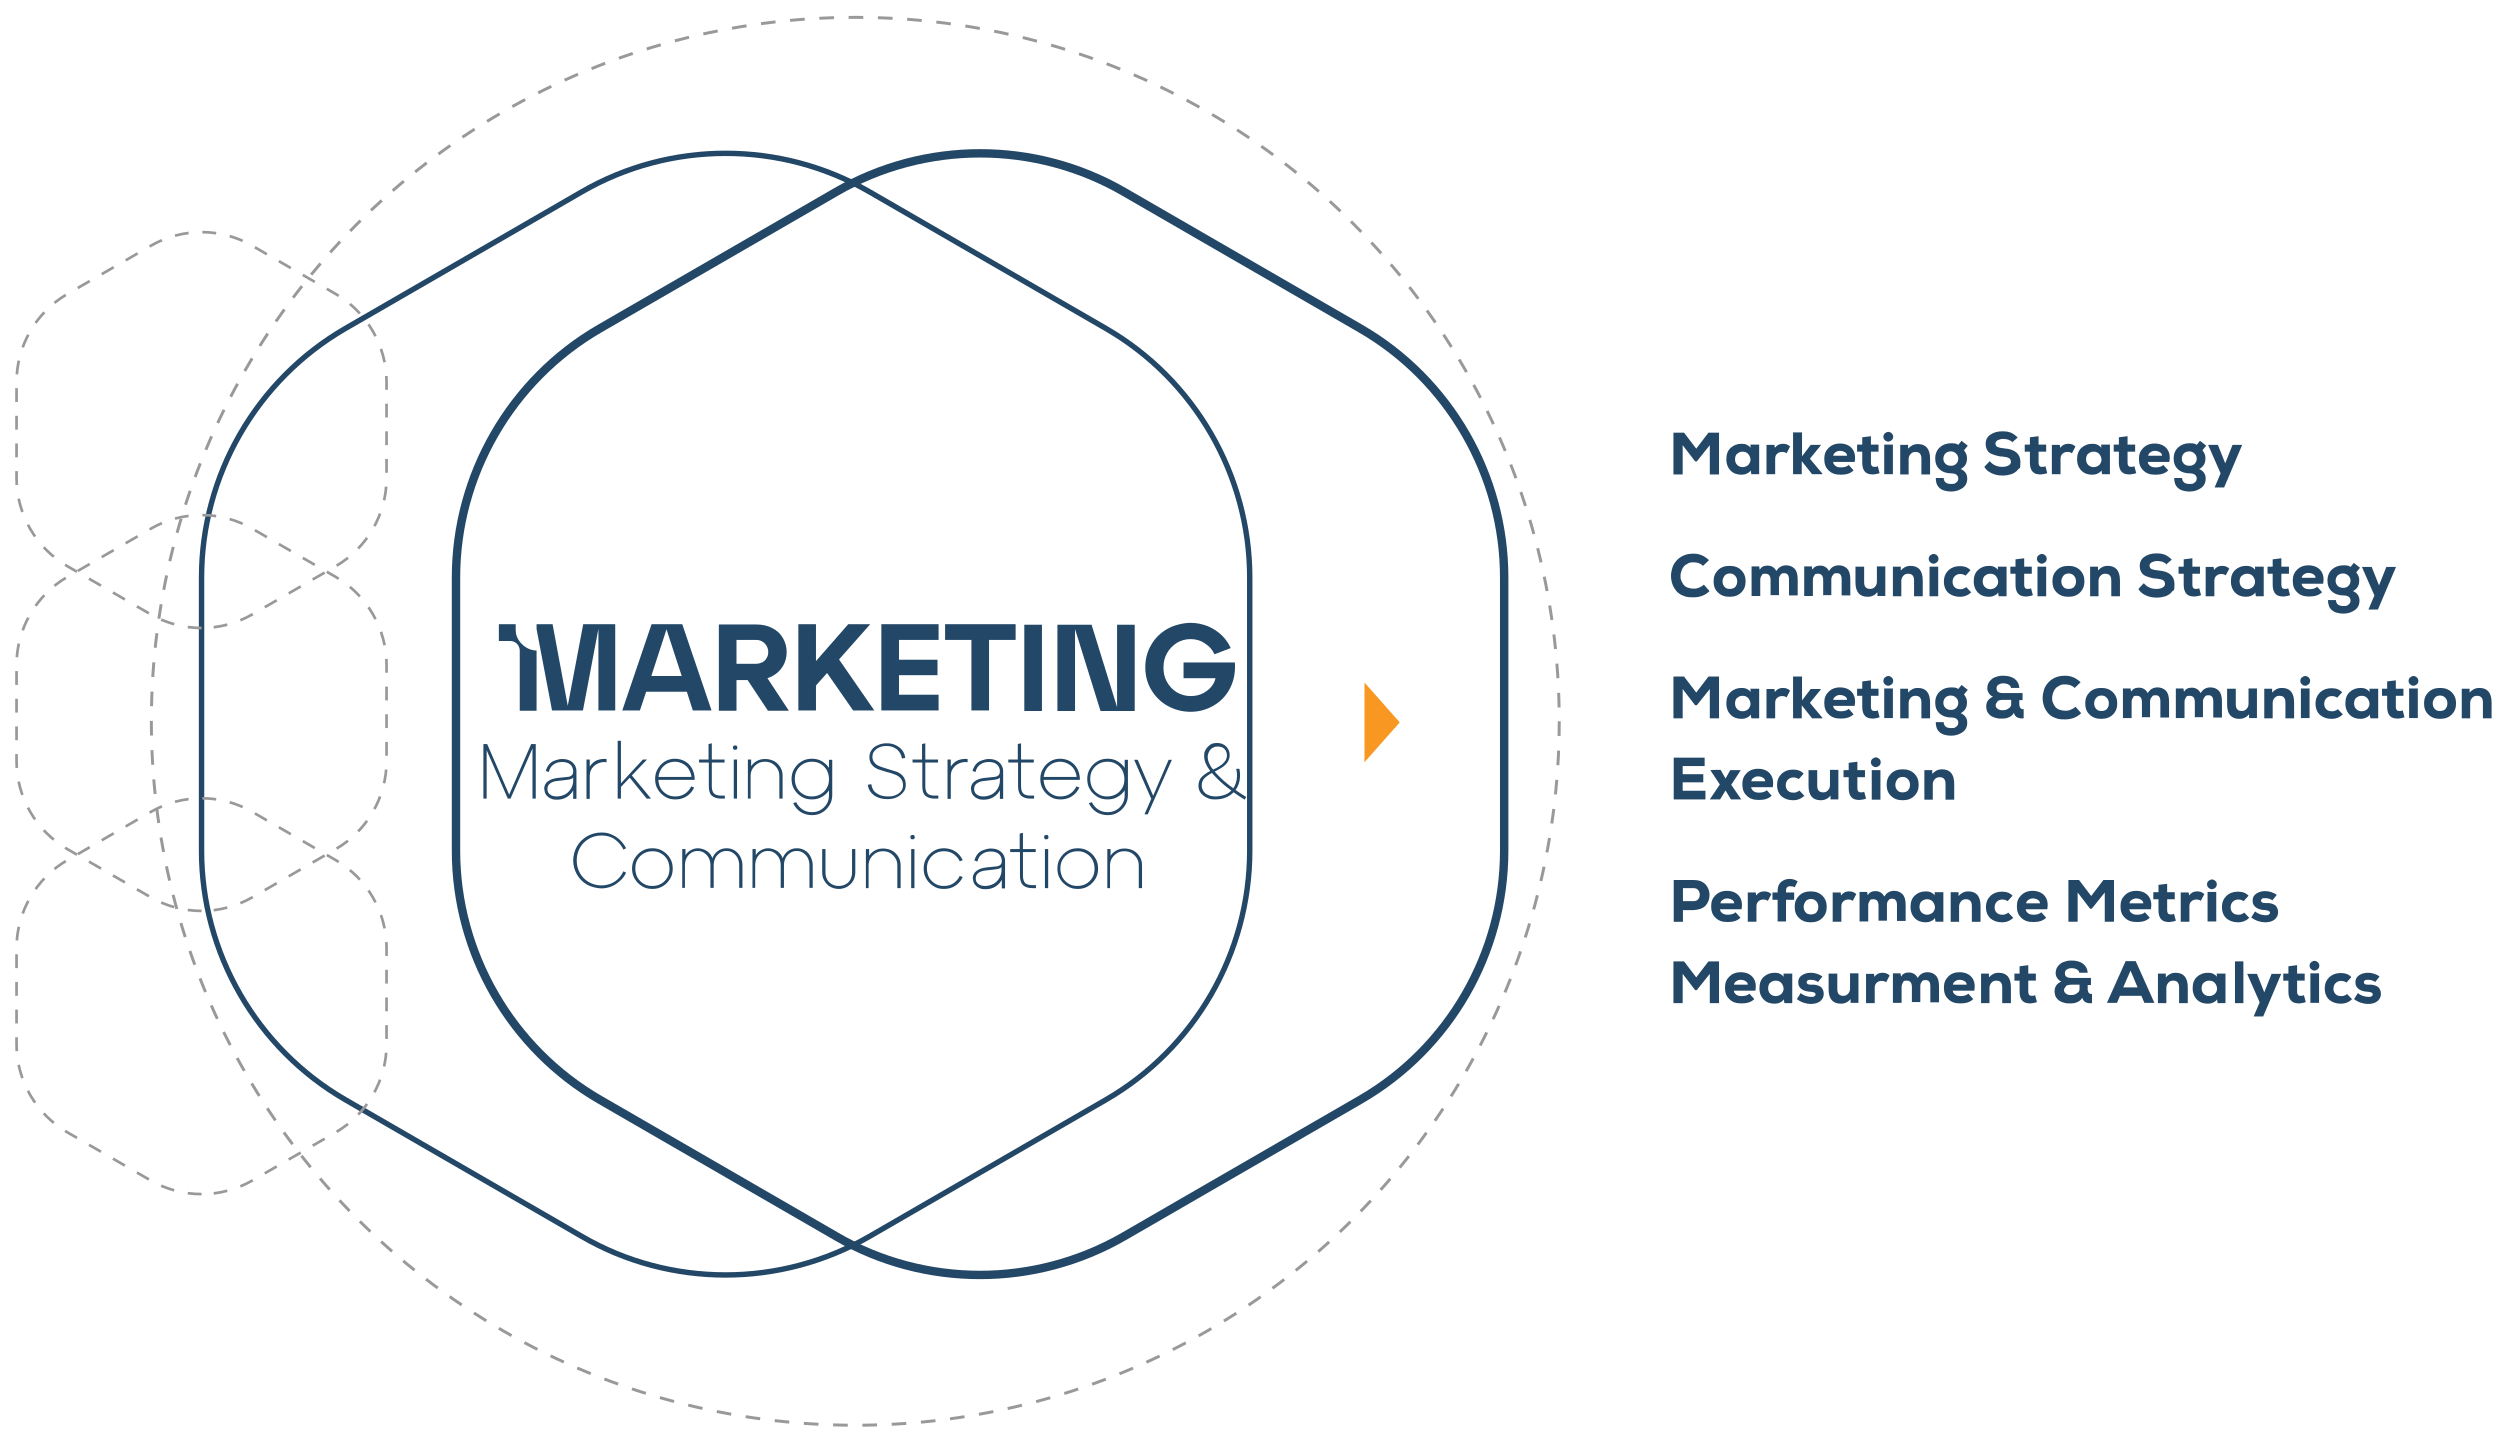 <?xml version="1.0" encoding="UTF-8"?>
<svg xmlns="http://www.w3.org/2000/svg" xmlns:xlink="http://www.w3.org/1999/xlink" version="1.1" viewBox="0 0 921.6 531.8">
  <defs>
    <style>
      .cls-1, .cls-2, .cls-3, .cls-4, .cls-5 {
        fill: none;
      }

      .cls-2 {
        stroke-dasharray: 5.1 5.1;
        stroke-width: 1px;
      }

      .cls-2, .cls-3 {
        stroke: #999;
      }

      .cls-2, .cls-4, .cls-5 {
        stroke-miterlimit: 10;
      }

      .cls-6 {
        isolation: isolate;
      }

      .cls-7 {
        fill: #f89721;
      }

      .cls-8 {
        clip-path: url(#clippath-1);
      }

      .cls-9 {
        fill: #234767;
      }

      .cls-3 {
        stroke-dasharray: 5.4 5.4;
        stroke-miterlimit: 10;
        stroke-width: 1.1px;
      }

      .cls-4 {
        stroke-width: 2px;
      }

      .cls-4, .cls-5 {
        stroke: #234767;
      }

      .cls-10 {
        clip-path: url(#clippath);
      }

      .cls-5 {
        stroke-width: 3.1px;
      }
    </style>
    <clipPath id="clippath">
      <rect class="cls-1" y="0" width="921.6" height="531.8"/>
    </clipPath>
    <clipPath id="clippath-1">
      <rect class="cls-1" y="0" width="921.6" height="531.8"/>
    </clipPath>
  </defs>
  <!-- Generator: Adobe Illustrator 28.7.9, SVG Export Plug-In . SVG Version: 1.2.0 Build 218)  -->
  <g>
    <g id="Calque_2">
      <g id="Calque_1-2">
        <g>
          <g class="cls-6">
            <g class="cls-6">
              <path class="cls-9" d="M630.3,164.1l-4.8,6h-.6l-4.6-6v10.8h-3.4v-15.4h3.9l4.5,5.9,4.5-5.9h3.9v15.4h-3.4v-10.7Z"/>
            </g>
            <g class="cls-6">
              <path class="cls-9" d="M645.5,163.9h3v10.9h-2.9l-.2-1.4c-.3.5-.8.9-1.5,1.2-.6.3-1.3.4-1.9.4-1.7,0-3-.5-4-1.5-1-1-1.6-2.4-1.6-4.2s.5-3.2,1.6-4.2c1.1-1,2.4-1.5,4.1-1.5.7,0,1.3.1,1.9.4.6.3,1,.6,1.3,1.1v-1.3ZM640.4,167.2c-.5.5-.8,1.2-.8,2.1s.3,1.6.8,2.1c.5.5,1.2.8,2,.8s1.5-.3,2.1-.8c.5-.6.8-1.2.8-1.9s-.3-1.5-.8-2.1-1.2-.9-2.1-.9-1.5.3-2,.8Z"/>
              <path class="cls-9" d="M654.1,163.9l.2,1.2c.7-1,1.7-1.5,2.9-1.5s1.9.3,2.7,1l-1.3,2.5c-.5-.4-1.1-.5-1.7-.5s-1.3.2-1.8.7c-.5.4-.7,1.1-.7,1.8v5.7h-3.2v-10.8h2.9Z"/>
              <path class="cls-9" d="M664.3,159.4v8.8l3.2-4.2h3.7v.2l-4,4.9,4.6,5.5v.2h-3.8l-3.8-4.8v4.8h-3.2v-15.4h3.2Z"/>
            </g>
            <g class="cls-6">
              <path class="cls-9" d="M675.8,170.4c0,.6.4,1,.9,1.4.5.4,1.2.5,2,.5,1.2,0,2.2-.3,2.8-.9l1.8,2c-1.1,1.1-2.6,1.6-4.7,1.6s-3.4-.5-4.5-1.6c-1.1-1-1.6-2.4-1.6-4.2s.5-3,1.6-4.1c1-1,2.4-1.6,4.2-1.6s3.4.6,4.4,1.8,1.4,2.8,1,5h-8ZM680.9,168c0-.6-.3-1-.8-1.3-.5-.3-1.1-.5-1.8-.5s-1.2.2-1.6.5c-.5.3-.8.7-.9,1.3h5.1Z"/>
            </g>
            <g class="cls-6">
              <path class="cls-9" d="M689.7,160.9v3h2.8v2.6h-2.8v4.1c0,1,.4,1.5,1.2,1.5s1,0,1.3-.3l.7,2.6c-.7.3-1.5.4-2.3.5-1.3,0-2.3-.2-3-.9-.7-.7-1.1-1.8-1.1-3.4v-4.1h-1.9v-2.6h1.9v-2.7l3.2-.4Z"/>
              <path class="cls-9" d="M694.9,159.7c.4-.3.8-.5,1.2-.5s.9.2,1.2.5c.4.3.6.8.6,1.3s-.2,1-.6,1.3c-.4.3-.8.5-1.2.5s-.9-.2-1.2-.5c-.4-.3-.6-.8-.6-1.3s.2-1,.6-1.3ZM694.6,163.9v10.9h3.2v-10.9h-3.2Z"/>
              <path class="cls-9" d="M708.3,174.8v-5.7c0-1.7-.7-2.5-2.2-2.5-.7,0-1.3.2-1.8.8-.5.5-.7,1.2-.7,1.9v5.6h-3.1v-10.9h2.9v1.4c1-1.1,2.1-1.7,3.6-1.7,3,0,4.5,1.8,4.5,5.4v5.8h-3.2Z"/>
              <path class="cls-9" d="M716.5,176.2c.1,1.5,1,2.2,2.7,2.2s1.4-.2,1.9-.5.8-.8.8-1.5c0-1.2-.9-1.9-2.6-1.9s-3.2-.5-4.3-1.5-1.6-2.3-1.6-4,.6-3.1,1.7-4.1c1.1-1,2.5-1.5,4.2-1.5s2,.2,2.6.6l1.2-1.5,2.3,1.8-1.4,1.7c.8,1,1.2,2,1.1,3.1,0,1.8-.8,3-2.3,3.8,1.6.7,2.4,1.9,2.4,3.5s-.6,2.7-1.7,3.5c-1.2.8-2.5,1.3-4.2,1.3s-3.3-.4-4.3-1.3c-1-.9-1.4-2.1-1.4-3.7h2.9ZM717.2,167.1c-.5.5-.8,1.2-.8,2s.3,1.4.8,1.9,1.2.7,2,.7,1.4-.2,1.9-.7c.5-.5.8-1.1.8-1.9s-.3-1.4-.8-1.9c-.5-.5-1.2-.8-1.9-.8s-1.5.2-2,.7Z"/>
            </g>
            <g class="cls-6">
              <path class="cls-9" d="M742,163.1c-.4-.4-.9-.7-1.6-1-.7-.2-1.3-.3-2-.3s-1.4.2-2,.5c-.5.3-.8.7-.8,1.2s.3,1.1.8,1.3c.5.2,1.4.4,2.5.5,3.9.3,5.9,2,5.9,5s-.3,2-.9,2.8c-.6.8-1.4,1.3-2.4,1.7-1,.3-2,.5-3.2.5-1.4,0-2.7-.2-4-.8s-2.2-1.3-2.8-2.4l2-2.1c.6.7,1.3,1.3,2.1,1.6.9.4,1.7.5,2.6.5s1.7-.2,2.2-.5c.6-.3.9-.8.9-1.3,0-.6-.2-1.1-.7-1.4s-1.3-.5-2.4-.6c-.9,0-1.7-.2-2.4-.4-.7-.2-1.3-.4-1.9-.7-.6-.3-1.1-.8-1.4-1.4-.3-.6-.5-1.3-.5-2.2,0-1.5.6-2.6,1.8-3.4,1.2-.8,2.6-1.2,4.3-1.2s2.3.2,3.2.5c.9.4,1.7,1,2.5,1.8l-2.2,1.9Z"/>
            </g>
            <g class="cls-6">
              <path class="cls-9" d="M751.5,160.9v3h2.8v2.6h-2.8v4.1c0,1,.4,1.5,1.2,1.5s1,0,1.3-.3l.7,2.6c-.7.3-1.5.4-2.3.5-1.3,0-2.3-.2-3-.9-.7-.7-1.1-1.8-1.1-3.4v-4.1h-1.9v-2.6h1.9v-2.7l3.2-.4Z"/>
              <path class="cls-9" d="M759.3,163.9l.2,1.2c.7-1,1.7-1.5,2.9-1.5s1.9.3,2.7,1l-1.3,2.5c-.5-.4-1.1-.5-1.7-.5s-1.3.2-1.8.7c-.5.4-.7,1.1-.7,1.8v5.7h-3.2v-10.8h2.9Z"/>
            </g>
            <g class="cls-6">
              <path class="cls-9" d="M774.8,163.9h3v10.9h-2.9l-.2-1.4c-.3.5-.8.9-1.5,1.2-.6.3-1.3.4-1.9.4-1.7,0-3-.5-4-1.5-1-1-1.6-2.4-1.6-4.2s.5-3.2,1.6-4.2c1.1-1,2.4-1.5,4.1-1.5.7,0,1.3.1,1.9.4.6.3,1,.6,1.3,1.1v-1.3ZM769.8,167.2c-.5.5-.8,1.2-.8,2.1s.3,1.6.8,2.1c.5.5,1.2.8,2,.8s1.5-.3,2.1-.8c.5-.6.8-1.2.8-1.9s-.3-1.5-.8-2.1-1.2-.9-2.1-.9-1.5.3-2,.8Z"/>
            </g>
            <g class="cls-6">
              <path class="cls-9" d="M784.3,160.9v3h2.8v2.6h-2.8v4.1c0,1,.4,1.5,1.2,1.5s1,0,1.3-.3l.7,2.6c-.7.3-1.5.4-2.3.5-1.3,0-2.3-.2-3-.9-.7-.7-1.1-1.8-1.1-3.4v-4.1h-1.9v-2.6h1.9v-2.7l3.2-.4Z"/>
              <path class="cls-9" d="M791.8,170.4c0,.6.4,1,.9,1.4.5.4,1.2.5,2,.5,1.2,0,2.2-.3,2.8-.9l1.8,2c-1.1,1.1-2.6,1.6-4.7,1.6s-3.4-.5-4.5-1.6c-1.1-1-1.6-2.4-1.6-4.2s.5-3,1.6-4.1c1-1,2.4-1.6,4.2-1.6s3.4.6,4.4,1.8,1.4,2.8,1,5h-8ZM797,168c0-.6-.3-1-.8-1.3-.5-.3-1.1-.5-1.8-.5s-1.2.2-1.6.5c-.5.3-.8.7-.9,1.3h5.1Z"/>
            </g>
            <g class="cls-6">
              <path class="cls-9" d="M804.4,176.2c.1,1.5,1,2.2,2.7,2.2s1.4-.2,1.9-.5c.5-.3.8-.8.8-1.5,0-1.2-.9-1.9-2.6-1.9s-3.2-.5-4.3-1.5c-1.1-1-1.6-2.3-1.6-4s.6-3.1,1.7-4.1c1.1-1,2.5-1.5,4.2-1.5s2,.2,2.6.6l1.2-1.5,2.3,1.8-1.4,1.7c.8,1,1.2,2,1.1,3.1,0,1.8-.8,3-2.3,3.8,1.6.7,2.4,1.9,2.4,3.5s-.6,2.7-1.7,3.5c-1.2.8-2.5,1.3-4.2,1.3s-3.3-.4-4.3-1.3-1.4-2.1-1.4-3.7h2.9ZM805.1,167.1c-.5.5-.8,1.2-.8,2s.3,1.4.8,1.9,1.2.7,2,.7,1.4-.2,1.9-.7c.5-.5.8-1.1.8-1.9s-.3-1.4-.8-1.9c-.5-.5-1.2-.8-1.9-.8s-1.5.2-2,.7Z"/>
            </g>
            <g class="cls-6">
              <path class="cls-9" d="M826.6,163.9l-6.7,15.8h-3.5l2.2-5.2-4.6-10.5h3.6l2.7,6.8,2.7-6.8h3.5Z"/>
            </g>
          </g>
          <g class="cls-6">
            <g class="cls-6">
              <path class="cls-9" d="M630.2,217.9c-1.5,1.5-3.5,2.3-5.9,2.3s-2.7-.2-3.8-.6-1.9-1-2.6-1.8c-.6-.8-1.1-1.6-1.4-2.5s-.5-1.9-.5-3,.2-2,.5-3,.8-1.8,1.5-2.6c.7-.8,1.5-1.4,2.6-1.9,1.1-.5,2.3-.7,3.7-.7,2.2,0,4,.8,5.7,2.4l-2.2,2.1c-.9-.9-2-1.3-3.5-1.3s-1.6.2-2.2.5-1.2.7-1.5,1.2c-.4.5-.6,1-.8,1.6-.2.6-.3,1.1-.3,1.7s0,1.2.3,1.7c.2.5.4,1,.8,1.5s.9.9,1.5,1.1,1.4.4,2.3.4,1.3-.1,2-.4,1.3-.6,1.7-1.1l2.1,2.4Z"/>
            </g>
            <g class="cls-6">
              <path class="cls-9" d="M633.3,218.4c-1.1-1-1.6-2.4-1.6-4.1s.5-3,1.6-4.1c1.1-1.1,2.5-1.6,4.3-1.6s3.2.5,4.3,1.6c1.1,1.1,1.6,2.4,1.6,4.1s-.5,3-1.6,4.1-2.5,1.6-4.3,1.6-3.2-.5-4.3-1.6ZM639.7,216.3c.5-.5.7-1.2.7-2s-.2-1.4-.7-2c-.5-.6-1.2-.9-2-.9s-1.6.3-2,.9-.7,1.2-.7,2,.2,1.4.7,2c.5.6,1.1.8,2,.8s1.6-.3,2.1-.8Z"/>
              <path class="cls-9" d="M652.7,219.7v-5.8c0-1.6-.6-2.4-1.9-2.4s-1.1.2-1.4.7c-.4.5-.5,1-.5,1.7v5.8h-3.2v-10.9h2.8l.2,1.2c.6-1,1.5-1.5,2.9-1.5s2.6.7,3.2,2c.5-.7,1-1.3,1.6-1.6s1.2-.5,2-.5c1.3,0,2.3.4,3.1,1.2s1.2,2.1,1.2,4v5.9h-3.2v-5.9c0-1.5-.6-2.3-1.7-2.3s-1.1.2-1.5.7c-.4.4-.5,1-.5,1.6v5.8h-3.1Z"/>
            </g>
            <g class="cls-6">
              <path class="cls-9" d="M672.1,219.7v-5.8c0-1.6-.6-2.4-1.9-2.4s-1.1.2-1.4.7c-.4.5-.5,1-.5,1.7v5.8h-3.2v-10.9h2.8l.2,1.2c.6-1,1.5-1.5,2.9-1.5s2.6.7,3.2,2c.5-.7,1-1.3,1.6-1.6.6-.3,1.2-.5,2-.5,1.3,0,2.3.4,3.1,1.2.8.8,1.2,2.1,1.2,4v5.9h-3.2v-5.9c0-1.5-.5-2.3-1.7-2.3s-1.1.2-1.5.7c-.4.4-.6,1-.6,1.6v5.8h-3.1Z"/>
            </g>
            <g class="cls-6">
              <path class="cls-9" d="M687.2,208.9v5.7c0,1.7.7,2.5,2.2,2.5.7,0,1.3-.2,1.8-.8.5-.5.7-1.2.7-1.9v-5.6h3.1v10.9h-2.9v-1.4c-.9,1.1-2.1,1.7-3.6,1.7-3,0-4.5-1.8-4.5-5.3v-5.8h3.2Z"/>
              <path class="cls-9" d="M705.6,219.7v-5.7c0-1.7-.7-2.5-2.2-2.5-.7,0-1.3.2-1.8.8s-.7,1.2-.7,1.9v5.6h-3.1v-10.9h2.9v1.4c1-1.1,2.1-1.7,3.6-1.7,3,0,4.5,1.8,4.5,5.4v5.8h-3.2Z"/>
              <path class="cls-9" d="M711.6,204.7c.4-.3.8-.5,1.2-.5s.9.2,1.2.5c.4.3.6.8.6,1.3s-.2,1-.6,1.3c-.4.3-.8.5-1.2.5s-.9-.2-1.2-.5c-.4-.3-.6-.8-.6-1.3s.2-1,.6-1.3ZM711.3,208.9v10.9h3.2v-10.9h-3.2Z"/>
              <path class="cls-9" d="M726.7,218.3c-1.1,1.1-2.5,1.7-4.2,1.7s-3.1-.5-4.2-1.4c-1.1-1-1.7-2.4-1.7-4.2s.6-3.1,1.7-4.2c1.1-1,2.5-1.5,4.2-1.5s3,.5,3.9,1.5l-1.8,2c-.6-.4-1.2-.6-2-.6s-1.5.3-2,.8c-.5.5-.8,1.2-.8,2.1s.3,1.5.8,2c.5.5,1.2.7,2,.7s.8,0,1.2-.2.8-.3,1-.6l2,2.1Z"/>
            </g>
            <g class="cls-6">
              <path class="cls-9" d="M736.7,208.9h3v10.9h-2.9l-.2-1.4c-.3.5-.8.9-1.5,1.2-.6.3-1.3.4-1.9.4-1.7,0-3-.5-4-1.5-1-1-1.6-2.4-1.6-4.2s.5-3.2,1.6-4.2c1.1-1,2.4-1.5,4.1-1.5.7,0,1.3.1,1.9.4.6.3,1,.6,1.3,1.1v-1.3ZM731.7,212.2c-.5.5-.8,1.2-.8,2.1s.3,1.6.8,2.1c.5.5,1.2.8,2,.8s1.5-.3,2.1-.8c.5-.6.8-1.2.8-1.9s-.3-1.5-.8-2.1-1.2-.9-2.1-.9-1.5.3-2,.8Z"/>
            </g>
            <g class="cls-6">
              <path class="cls-9" d="M746.2,205.9v3h2.8v2.6h-2.8v4.1c0,1,.4,1.5,1.2,1.5s1,0,1.3-.3l.7,2.6c-.7.3-1.5.4-2.3.5-1.3,0-2.3-.2-3-.9-.7-.7-1.1-1.8-1.1-3.4v-4.1h-1.9v-2.6h1.9v-2.7l3.2-.4Z"/>
            </g>
            <g class="cls-6">
              <path class="cls-9" d="M751.5,204.7c.4-.3.8-.5,1.2-.5s.9.2,1.2.5c.4.3.6.8.6,1.3s-.2,1-.6,1.3c-.4.3-.8.5-1.2.5s-.9-.2-1.2-.5c-.4-.3-.6-.8-.6-1.3s.2-1,.6-1.3ZM751.1,208.9v10.9h3.2v-10.9h-3.2Z"/>
            </g>
            <g class="cls-6">
              <path class="cls-9" d="M758.2,218.4c-1.1-1-1.6-2.4-1.6-4.1s.5-3,1.6-4.1c1.1-1.1,2.5-1.6,4.3-1.6s3.2.5,4.3,1.6c1.1,1.1,1.6,2.4,1.6,4.1s-.5,3-1.6,4.1-2.5,1.6-4.3,1.6-3.2-.5-4.3-1.6ZM764.6,216.3c.5-.5.7-1.2.7-2s-.2-1.4-.7-2c-.5-.6-1.2-.9-2-.9s-1.6.3-2,.9-.7,1.2-.7,2,.2,1.4.7,2c.5.6,1.1.8,2,.8s1.6-.3,2.1-.8Z"/>
              <path class="cls-9" d="M778.3,219.7v-5.7c0-1.7-.7-2.5-2.2-2.5-.7,0-1.3.2-1.8.8-.5.5-.7,1.2-.7,1.9v5.6h-3.1v-10.9h2.9v1.4c1-1.1,2.1-1.7,3.6-1.7,3,0,4.5,1.8,4.5,5.4v5.8h-3.2Z"/>
            </g>
            <g class="cls-6">
              <path class="cls-9" d="M798.8,208.1c-.4-.4-.9-.7-1.6-1-.7-.2-1.3-.3-2-.3s-1.4.2-2,.5c-.5.3-.8.7-.8,1.2s.3,1.1.8,1.3c.5.2,1.4.4,2.5.5,3.9.3,5.9,2,5.9,5s-.3,2-.9,2.8c-.6.8-1.4,1.3-2.4,1.7-1,.3-2,.5-3.2.5-1.4,0-2.7-.2-4-.8-1.2-.5-2.2-1.3-2.8-2.4l2-2.1c.6.7,1.3,1.3,2.1,1.6.9.4,1.7.5,2.6.5s1.7-.2,2.2-.5c.6-.3.9-.8.9-1.3,0-.6-.2-1.1-.7-1.4s-1.3-.5-2.4-.6c-.9,0-1.7-.2-2.4-.4-.7-.2-1.3-.4-1.9-.7-.6-.3-1.1-.8-1.4-1.4-.3-.6-.5-1.3-.5-2.2,0-1.5.6-2.6,1.8-3.4,1.2-.8,2.6-1.2,4.3-1.2s2.3.2,3.2.5c.9.4,1.7,1,2.5,1.8l-2.2,1.9Z"/>
            </g>
            <g class="cls-6">
              <path class="cls-9" d="M808.2,205.9v3h2.8v2.6h-2.8v4.1c0,1,.4,1.5,1.2,1.5s1,0,1.3-.3l.7,2.6c-.7.3-1.5.4-2.3.5-1.3,0-2.3-.2-3-.9-.7-.7-1.1-1.8-1.1-3.4v-4.1h-1.9v-2.6h1.9v-2.7l3.2-.4Z"/>
              <path class="cls-9" d="M816,208.9l.2,1.2c.7-1,1.7-1.5,2.9-1.5s1.9.3,2.7,1l-1.3,2.5c-.5-.4-1.1-.5-1.7-.5s-1.3.2-1.8.7c-.5.4-.7,1.1-.7,1.8v5.7h-3.2v-10.8h2.9Z"/>
            </g>
            <g class="cls-6">
              <path class="cls-9" d="M831.5,208.9h3v10.9h-2.9l-.2-1.4c-.3.5-.8.9-1.5,1.2-.6.3-1.3.4-1.9.4-1.7,0-3-.5-4-1.5-1-1-1.6-2.4-1.6-4.2s.5-3.2,1.6-4.2c1.1-1,2.4-1.5,4.1-1.5.7,0,1.3.1,1.9.4.6.3,1,.6,1.3,1.1v-1.3ZM826.4,212.2c-.5.5-.8,1.2-.8,2.1s.3,1.6.8,2.1c.5.5,1.2.8,2,.8s1.5-.3,2.1-.8c.5-.6.8-1.2.8-1.9s-.3-1.5-.8-2.1-1.2-.9-2.1-.9-1.5.3-2,.8Z"/>
            </g>
            <g class="cls-6">
              <path class="cls-9" d="M841,205.9v3h2.8v2.6h-2.8v4.1c0,1,.4,1.5,1.2,1.5s1,0,1.3-.3l.7,2.6c-.7.3-1.5.4-2.3.5-1.3,0-2.3-.2-3-.9-.7-.7-1.1-1.8-1.1-3.4v-4.1h-1.9v-2.6h1.9v-2.7l3.2-.4Z"/>
              <path class="cls-9" d="M848.5,215.3c0,.6.4,1,.9,1.4.5.4,1.2.5,2,.5,1.2,0,2.2-.3,2.8-.9l1.8,2c-1.1,1.1-2.6,1.6-4.7,1.6s-3.4-.5-4.5-1.6c-1.1-1-1.6-2.4-1.6-4.2s.5-3,1.6-4.1c1-1,2.4-1.6,4.2-1.6s3.4.6,4.4,1.8,1.4,2.8,1,5h-8ZM853.6,213c0-.6-.3-1-.8-1.3-.5-.3-1.1-.5-1.8-.5s-1.2.2-1.6.5c-.5.3-.8.7-.9,1.3h5.1Z"/>
            </g>
            <g class="cls-6">
              <path class="cls-9" d="M861.1,221.2c.1,1.5,1,2.2,2.7,2.2s1.4-.2,1.9-.5c.5-.3.8-.8.8-1.5,0-1.2-.9-1.9-2.6-1.9s-3.2-.5-4.3-1.5c-1.1-1-1.6-2.3-1.6-4s.6-3.1,1.7-4.1c1.1-1,2.5-1.5,4.2-1.5s2,.2,2.6.6l1.2-1.5,2.3,1.8-1.4,1.7c.8,1,1.2,2,1.1,3.1,0,1.8-.8,3-2.3,3.8,1.6.7,2.4,1.9,2.4,3.5s-.6,2.7-1.7,3.5c-1.2.8-2.5,1.3-4.2,1.3s-3.3-.4-4.3-1.3-1.4-2.1-1.4-3.7h2.9ZM861.8,212.1c-.5.5-.8,1.2-.8,2s.3,1.4.8,1.9,1.2.7,2,.7,1.4-.2,1.9-.7c.5-.5.8-1.1.8-1.9s-.3-1.4-.8-1.9c-.5-.5-1.2-.8-1.9-.8s-1.5.2-2,.7Z"/>
            </g>
            <g class="cls-6">
              <path class="cls-9" d="M883.3,208.9l-6.7,15.8h-3.5l2.2-5.2-4.6-10.5h3.6l2.7,6.8,2.7-6.8h3.5Z"/>
            </g>
          </g>
          <g class="cls-6">
            <g class="cls-6">
              <path class="cls-9" d="M630.3,254l-4.8,6h-.6l-4.6-6v10.8h-3.4v-15.4h3.9l4.5,5.9,4.5-5.9h3.9v15.4h-3.4v-10.7Z"/>
            </g>
            <g class="cls-6">
              <path class="cls-9" d="M645.5,253.9h3v10.9h-2.9l-.2-1.4c-.3.5-.8.9-1.5,1.2-.6.3-1.3.4-1.9.4-1.7,0-3-.5-4-1.5-1-1-1.6-2.4-1.6-4.2s.5-3.2,1.6-4.2c1.1-1,2.4-1.5,4.1-1.5.7,0,1.3.1,1.9.4.6.3,1,.6,1.3,1.1v-1.3ZM640.4,257.2c-.5.5-.8,1.2-.8,2.1s.3,1.6.8,2.1c.5.5,1.2.8,2,.8s1.5-.3,2.1-.8c.5-.6.8-1.2.8-1.9s-.3-1.5-.8-2.1-1.2-.9-2.1-.9-1.5.3-2,.8Z"/>
              <path class="cls-9" d="M654.1,253.9l.2,1.2c.7-1,1.7-1.5,2.9-1.5s1.9.3,2.7,1l-1.3,2.5c-.5-.4-1.1-.5-1.7-.5s-1.3.2-1.8.7c-.5.4-.7,1.1-.7,1.8v5.7h-3.2v-10.8h2.9Z"/>
              <path class="cls-9" d="M664.3,249.4v8.8l3.2-4.2h3.7v.2l-4,4.9,4.6,5.5v.2h-3.8l-3.8-4.8v4.8h-3.2v-15.4h3.2Z"/>
            </g>
            <g class="cls-6">
              <path class="cls-9" d="M675.8,260.3c0,.6.4,1,.9,1.4.5.4,1.2.5,2,.5,1.2,0,2.2-.3,2.8-.9l1.8,2c-1.1,1.1-2.6,1.6-4.7,1.6s-3.4-.5-4.5-1.6c-1.1-1-1.6-2.4-1.6-4.2s.5-3,1.6-4.1c1-1,2.4-1.6,4.2-1.6s3.4.6,4.4,1.8,1.4,2.8,1,5h-8ZM680.9,258c0-.6-.3-1-.8-1.3-.5-.3-1.1-.5-1.8-.5s-1.2.2-1.6.5c-.5.3-.8.7-.9,1.3h5.1Z"/>
            </g>
            <g class="cls-6">
              <path class="cls-9" d="M689.7,250.9v3h2.8v2.6h-2.8v4.1c0,1,.4,1.5,1.2,1.5s1,0,1.3-.3l.7,2.6c-.7.3-1.5.4-2.3.5-1.3,0-2.3-.2-3-.9-.7-.7-1.1-1.8-1.1-3.4v-4.1h-1.9v-2.6h1.9v-2.7l3.2-.4Z"/>
              <path class="cls-9" d="M694.9,249.7c.4-.3.8-.5,1.2-.5s.9.2,1.2.5c.4.3.6.8.6,1.3s-.2,1-.6,1.3c-.4.3-.8.5-1.2.5s-.9-.2-1.2-.5c-.4-.3-.6-.8-.6-1.3s.2-1,.6-1.3ZM694.6,253.8v10.9h3.2v-10.9h-3.2Z"/>
              <path class="cls-9" d="M708.3,264.7v-5.7c0-1.7-.7-2.5-2.2-2.5-.7,0-1.3.2-1.8.8-.5.5-.7,1.2-.7,1.9v5.6h-3.1v-10.9h2.9v1.4c1-1.1,2.1-1.7,3.6-1.7,3,0,4.5,1.8,4.5,5.4v5.8h-3.2Z"/>
              <path class="cls-9" d="M716.5,266.2c.1,1.5,1,2.2,2.7,2.2s1.4-.2,1.9-.5.8-.8.8-1.5c0-1.2-.9-1.9-2.6-1.9s-3.2-.5-4.3-1.5-1.6-2.3-1.6-4,.6-3.1,1.7-4.1c1.1-1,2.5-1.5,4.2-1.5s2,.2,2.6.6l1.2-1.5,2.3,1.8-1.4,1.7c.8,1,1.2,2,1.1,3.1,0,1.8-.8,3-2.3,3.8,1.6.7,2.4,1.9,2.4,3.5s-.6,2.7-1.7,3.5c-1.2.8-2.5,1.3-4.2,1.3s-3.3-.4-4.3-1.3c-1-.9-1.4-2.1-1.4-3.7h2.9ZM717.2,257.1c-.5.5-.8,1.2-.8,2s.3,1.4.8,1.9,1.2.7,2,.7,1.4-.2,1.9-.7c.5-.5.8-1.1.8-1.9s-.3-1.4-.8-1.9c-.5-.5-1.2-.8-1.9-.8s-1.5.2-2,.7Z"/>
              <path class="cls-9" d="M744.5,260.1c0,.4.1.7.4,1,.3.3.7.4,1.1.3v3.4c-.9.1-1.6,0-2.3-.3-.6-.3-1.1-.9-1.3-1.7-.4.7-1,1.3-1.8,1.6-.8.4-1.6.5-2.6.5-.8,0-1.5,0-2.1-.2-.6-.1-1.3-.4-1.8-.7s-1-.8-1.4-1.4c-.3-.6-.5-1.4-.5-2.2,0-.8.2-1.5.6-2.1s1.1-1.1,1.9-1.5c-.6-.2-1.1-.6-1.5-1.2-.4-.6-.6-1.2-.6-1.8,0-.9.2-1.6.6-2.3.4-.6.9-1.1,1.5-1.5.6-.3,1.3-.6,1.9-.7.7-.2,1.3-.2,2-.2,1.6,0,3,.4,4,1.1s1.7,1.9,1.8,3.4h-3.1c0-.6-.4-1-1-1.3s-1.2-.4-1.8-.4c-.7,0-1.3.2-1.8.5-.5.3-.7.8-.7,1.4,0,1.2.8,1.7,2.4,1.7h7.2v2.6h-1.2v2ZM736.4,258.7c-.5.4-.7.8-.7,1.2s0,.8.3,1,.4.5.7.6c.3.1.6.2.9.3.3,0,.6,0,.9,0s.7,0,1.1-.2c.4-.1.8-.4,1.2-.7s.6-.8.6-1.3v-1.6h-3.1c-.9,0-1.5.2-2,.5Z"/>
            </g>
            <g class="cls-6">
              <path class="cls-9" d="M767.2,262.9c-1.5,1.5-3.5,2.3-5.9,2.3s-2.7-.2-3.8-.6-1.9-1-2.6-1.8c-.6-.8-1.1-1.6-1.4-2.5s-.5-1.9-.5-3,.2-2,.5-3,.8-1.8,1.5-2.6c.7-.8,1.5-1.4,2.6-1.9,1.1-.5,2.3-.7,3.7-.7,2.2,0,4,.8,5.7,2.4l-2.2,2.1c-.9-.9-2-1.3-3.5-1.3s-1.6.2-2.2.5-1.2.7-1.5,1.2c-.4.5-.6,1-.8,1.6-.2.6-.3,1.1-.3,1.7s0,1.2.3,1.7c.2.5.4,1,.8,1.5s.9.9,1.5,1.1,1.4.4,2.3.4,1.3-.1,2-.4,1.3-.6,1.7-1.1l2.1,2.4Z"/>
            </g>
            <g class="cls-6">
              <path class="cls-9" d="M770.3,263.4c-1.1-1-1.6-2.4-1.6-4.1s.5-3,1.6-4.1c1.1-1.1,2.5-1.6,4.3-1.6s3.2.5,4.3,1.6c1.1,1.1,1.6,2.4,1.6,4.1s-.5,3-1.6,4.1-2.5,1.6-4.3,1.6-3.2-.5-4.3-1.6ZM776.7,261.3c.5-.5.7-1.2.7-2s-.2-1.4-.7-2c-.5-.6-1.2-.9-2-.9s-1.6.3-2,.9c-.5.6-.7,1.2-.7,2s.2,1.4.7,2c.5.6,1.1.8,2,.8s1.6-.3,2.1-.8Z"/>
              <path class="cls-9" d="M789.6,264.7v-5.8c0-1.6-.6-2.4-1.9-2.4s-1.1.2-1.4.7c-.4.5-.5,1-.5,1.7v5.8h-3.2v-10.9h2.8l.2,1.2c.6-1,1.5-1.5,2.9-1.5s2.6.7,3.2,2c.5-.7,1-1.3,1.6-1.6.6-.3,1.2-.5,2-.5,1.3,0,2.3.4,3.1,1.2.8.8,1.2,2.1,1.2,4v5.9h-3.2v-5.9c0-1.5-.5-2.3-1.7-2.3s-1.1.2-1.5.7c-.4.4-.6,1-.6,1.6v5.8h-3.1Z"/>
            </g>
            <g class="cls-6">
              <path class="cls-9" d="M809.1,264.7v-5.8c0-1.6-.6-2.4-1.9-2.4s-1.1.2-1.4.7c-.4.5-.5,1-.5,1.7v5.8h-3.2v-10.9h2.8l.2,1.2c.6-1,1.5-1.5,2.9-1.5s2.6.7,3.2,2c.5-.7,1-1.3,1.6-1.6.6-.3,1.2-.5,2-.5,1.3,0,2.3.4,3.1,1.2.8.8,1.2,2.1,1.2,4v5.9h-3.2v-5.9c0-1.5-.5-2.3-1.7-2.3s-1.1.2-1.5.7c-.4.4-.6,1-.6,1.6v5.8h-3.1Z"/>
            </g>
            <g class="cls-6">
              <path class="cls-9" d="M824.2,253.9v5.7c0,1.7.7,2.5,2.2,2.5.7,0,1.3-.2,1.8-.8.5-.5.7-1.2.7-1.9v-5.6h3.1v10.9h-2.9v-1.4c-.9,1.1-2.1,1.7-3.6,1.7-3,0-4.5-1.8-4.5-5.3v-5.8h3.2Z"/>
              <path class="cls-9" d="M842.5,264.7v-5.7c0-1.7-.7-2.5-2.2-2.5-.7,0-1.3.2-1.8.8-.5.5-.7,1.2-.7,1.9v5.6h-3.1v-10.9h2.9v1.4c1-1.1,2.1-1.7,3.6-1.7,3,0,4.5,1.8,4.5,5.4v5.8h-3.2Z"/>
              <path class="cls-9" d="M848.6,249.7c.4-.3.8-.5,1.2-.5s.9.2,1.2.5c.4.3.6.8.6,1.3s-.2,1-.6,1.3c-.4.3-.8.5-1.2.5s-.9-.2-1.2-.5c-.4-.3-.6-.8-.6-1.3s.2-1,.6-1.3ZM848.2,253.8v10.9h3.2v-10.9h-3.2Z"/>
              <path class="cls-9" d="M863.7,263.3c-1.1,1.1-2.5,1.7-4.2,1.7s-3.1-.5-4.2-1.4c-1.1-1-1.7-2.4-1.7-4.2s.6-3.1,1.7-4.2c1.1-1,2.5-1.5,4.2-1.5s3,.5,3.9,1.5l-1.8,2c-.6-.4-1.2-.6-2-.6s-1.5.3-2,.8-.8,1.2-.8,2.1.3,1.5.8,2c.5.5,1.2.7,2,.7s.8,0,1.2-.2c.4-.1.8-.3,1-.6l2,2.1Z"/>
            </g>
            <g class="cls-6">
              <path class="cls-9" d="M873.7,253.9h3v10.9h-2.9l-.2-1.4c-.3.5-.8.9-1.5,1.2-.6.3-1.3.4-1.9.4-1.7,0-3-.5-4-1.5-1-1-1.6-2.4-1.6-4.2s.5-3.2,1.6-4.2c1.1-1,2.4-1.5,4.1-1.5.7,0,1.3.1,1.9.4.6.3,1,.6,1.3,1.1v-1.3ZM868.6,257.2c-.5.5-.8,1.2-.8,2.1s.3,1.6.8,2.1c.5.5,1.2.8,2,.8s1.5-.3,2.1-.8c.5-.6.8-1.2.8-1.9s-.3-1.5-.8-2.1-1.2-.9-2.1-.9-1.5.3-2,.8Z"/>
            </g>
            <g class="cls-6">
              <path class="cls-9" d="M883.2,250.9v3h2.8v2.6h-2.8v4.1c0,1,.4,1.5,1.2,1.5s1,0,1.3-.3l.7,2.6c-.7.3-1.5.4-2.3.5-1.3,0-2.3-.2-3-.9-.7-.7-1.1-1.8-1.1-3.4v-4.1h-1.9v-2.6h1.9v-2.7l3.2-.4Z"/>
            </g>
            <g class="cls-6">
              <path class="cls-9" d="M888.5,249.7c.4-.3.8-.5,1.2-.5s.9.2,1.2.5c.4.3.6.8.6,1.3s-.2,1-.6,1.3c-.4.3-.8.5-1.2.5s-.9-.2-1.2-.5c-.4-.3-.6-.8-.6-1.3s.2-1,.6-1.3ZM888.1,253.8v10.9h3.2v-10.9h-3.2Z"/>
            </g>
            <g class="cls-6">
              <path class="cls-9" d="M895.2,263.4c-1.1-1-1.6-2.4-1.6-4.1s.5-3,1.6-4.1c1.1-1.1,2.5-1.6,4.3-1.6s3.2.5,4.3,1.6c1.1,1.1,1.6,2.4,1.6,4.1s-.5,3-1.6,4.1-2.5,1.6-4.3,1.6-3.2-.5-4.3-1.6ZM901.5,261.3c.5-.5.7-1.2.7-2s-.2-1.4-.7-2c-.5-.6-1.2-.9-2-.9s-1.6.3-2,.9-.7,1.2-.7,2,.2,1.4.7,2c.5.6,1.1.8,2,.8s1.6-.3,2.1-.8Z"/>
              <path class="cls-9" d="M915.3,264.7v-5.7c0-1.7-.7-2.5-2.2-2.5-.7,0-1.3.2-1.8.8-.5.5-.7,1.2-.7,1.9v5.6h-3.1v-10.9h2.9v1.4c1-1.1,2.1-1.7,3.6-1.7,3,0,4.5,1.8,4.5,5.4v5.8h-3.2Z"/>
            </g>
          </g>
          <g class="cls-6">
            <g class="cls-6">
              <path class="cls-9" d="M628.7,294.7h-11.7v-15.4h11.4v3.1h-8.1v3h7.6v3h-7.6v3.1h8.4v3.2Z"/>
            </g>
            <g class="cls-6">
              <path class="cls-9" d="M637.9,283.9h3.8c0,.1-3.5,5.4-3.5,5.4l3.7,5.4h0c0,0-3.8,0-3.8,0l-2-3.3-2,3.3h-3.8c0,0,3.7-5.5,3.7-5.5l-3.5-5.3h0c0-.1,3.8-.1,3.8-.1l1.8,3.2,1.8-3.2Z"/>
              <path class="cls-9" d="M645.6,290.3c0,.6.4,1,.9,1.4.5.4,1.2.5,2,.5,1.2,0,2.2-.3,2.8-.9l1.8,2c-1.1,1.1-2.6,1.6-4.7,1.6s-3.4-.5-4.5-1.6c-1.1-1-1.6-2.4-1.6-4.2s.5-3,1.6-4.1c1-1,2.4-1.6,4.2-1.6s3.4.6,4.4,1.8,1.4,2.8,1,5h-8ZM650.7,288c0-.6-.3-1-.8-1.3-.5-.3-1.1-.5-1.8-.5s-1.2.2-1.6.5c-.5.3-.8.7-.9,1.3h5.1Z"/>
              <path class="cls-9" d="M665.2,293.3c-1.1,1.1-2.5,1.7-4.2,1.7s-3.1-.5-4.2-1.4c-1.1-1-1.7-2.4-1.7-4.2s.6-3.1,1.7-4.2c1.1-1,2.5-1.5,4.2-1.5s3,.5,3.9,1.5l-1.8,2c-.6-.4-1.2-.6-2-.6s-1.5.3-2,.8c-.5.5-.8,1.2-.8,2.1s.3,1.5.8,2c.5.5,1.2.7,2,.7s.8,0,1.2-.2.8-.3,1-.6l2,2.1Z"/>
              <path class="cls-9" d="M669.9,283.9v5.7c0,1.7.7,2.5,2.2,2.5.7,0,1.3-.2,1.8-.8.5-.5.7-1.2.7-1.9v-5.6h3.1v10.9h-2.9v-1.4c-.9,1.1-2.1,1.7-3.6,1.7-3,0-4.5-1.8-4.5-5.3v-5.8h3.2Z"/>
              <path class="cls-9" d="M684.7,280.9v3h2.8v2.6h-2.8v4.1c0,1,.4,1.5,1.2,1.5s1,0,1.3-.3l.7,2.6c-.7.3-1.5.4-2.3.5-1.3,0-2.3-.2-3-.9-.7-.7-1.1-1.8-1.1-3.4v-4.1h-1.9v-2.6h1.9v-2.7l3.2-.4Z"/>
            </g>
            <g class="cls-6">
              <path class="cls-9" d="M690.3,279.7c.4-.3.8-.5,1.2-.5s.9.2,1.2.5c.4.3.6.8.6,1.3s-.2,1-.6,1.3c-.4.3-.8.5-1.2.5s-.9-.2-1.2-.5c-.4-.3-.6-.8-.6-1.3s.2-1,.6-1.3ZM690,283.9v10.9h3.2v-10.9h-3.2Z"/>
            </g>
            <g class="cls-6">
              <path class="cls-9" d="M697.1,293.4c-1.1-1-1.6-2.4-1.6-4.1s.5-3,1.6-4.1c1.1-1.1,2.5-1.6,4.3-1.6s3.2.5,4.3,1.6c1.1,1.1,1.6,2.4,1.6,4.1s-.5,3-1.6,4.1-2.5,1.6-4.3,1.6-3.2-.5-4.3-1.6ZM703.4,291.3c.5-.5.7-1.2.7-2s-.2-1.4-.7-2c-.5-.6-1.2-.9-2-.9s-1.6.3-2,.9-.7,1.2-.7,2,.2,1.4.7,2c.5.6,1.1.8,2,.8s1.6-.3,2.1-.8Z"/>
              <path class="cls-9" d="M717.2,294.7v-5.7c0-1.7-.7-2.5-2.2-2.5-.7,0-1.3.2-1.8.8-.5.5-.7,1.2-.7,1.9v5.6h-3.1v-10.9h2.9v1.4c1-1.1,2.1-1.7,3.6-1.7,3,0,4.5,1.8,4.5,5.4v5.8h-3.2Z"/>
            </g>
          </g>
          <g class="cls-6">
            <g class="cls-6">
              <path class="cls-9" d="M620.4,335.4v4.4h-3.4v-15.4h7.3c1.9,0,3.3.5,4.4,1.6,1,1.1,1.5,2.4,1.5,3.9s-.5,2.9-1.5,4c-1,1-2.5,1.5-4.4,1.6h-3.8ZM620.4,332.2h3.8c.8,0,1.4-.2,1.8-.7.4-.4.6-1,.6-1.7s-.2-1.2-.6-1.7-1-.7-1.8-.7h-3.8v4.6Z"/>
            </g>
            <g class="cls-6">
              <path class="cls-9" d="M634.1,335.3c0,.6.4,1,.9,1.4.5.4,1.2.5,2,.5,1.2,0,2.2-.3,2.8-.9l1.8,2c-1.1,1.1-2.6,1.6-4.7,1.6s-3.4-.5-4.5-1.6c-1.1-1-1.6-2.4-1.6-4.2s.5-3,1.6-4.1c1-1,2.4-1.6,4.2-1.6s3.4.6,4.4,1.8,1.4,2.8,1,5h-8ZM639.3,333c0-.6-.3-1-.8-1.3s-1.1-.5-1.8-.5-1.2.2-1.6.5c-.5.3-.8.7-.9,1.3h5.1Z"/>
              <path class="cls-9" d="M647.2,328.9l.2,1.2c.7-1,1.7-1.5,2.9-1.5s1.9.3,2.7,1l-1.3,2.5c-.5-.4-1.1-.5-1.7-.5s-1.3.2-1.8.7c-.5.4-.7,1.1-.7,1.8v5.7h-3.2v-10.8h2.9Z"/>
            </g>
            <g class="cls-6">
              <path class="cls-9" d="M655.3,339.7v-8h-1.9v-2.7h1.9v-.6c0-1.5.4-2.5,1.3-3.3.9-.7,1.9-1.1,3.1-1.1s2,.3,3,.9l-1.1,2.2c-.5-.3-1-.4-1.6-.4s-.9.1-1.2.4c-.3.3-.4.7-.4,1.3v.6h3v2.7h-3v8h-3.2Z"/>
            </g>
            <g class="cls-6">
              <path class="cls-9" d="M663.2,338.4c-1.1-1-1.6-2.4-1.6-4.1s.5-3,1.6-4.1c1.1-1.1,2.5-1.6,4.3-1.6s3.2.5,4.3,1.6c1.1,1.1,1.6,2.4,1.6,4.1s-.5,3-1.6,4.1-2.5,1.6-4.3,1.6-3.2-.5-4.3-1.6ZM669.6,336.3c.5-.5.7-1.2.7-2s-.2-1.4-.7-2c-.5-.6-1.2-.9-2-.9s-1.6.3-2,.9-.7,1.2-.7,2,.2,1.4.7,2c.5.6,1.1.8,2,.8s1.6-.3,2.1-.8Z"/>
              <path class="cls-9" d="M678.5,328.9l.2,1.2c.7-1,1.7-1.5,2.9-1.5s1.9.3,2.7,1l-1.3,2.5c-.5-.4-1.1-.5-1.7-.5s-1.3.2-1.8.7c-.5.4-.7,1.1-.7,1.8v5.7h-3.2v-10.8h2.9Z"/>
              <path class="cls-9" d="M692.5,339.7v-5.8c0-1.6-.6-2.4-1.9-2.4s-1.1.2-1.4.7c-.4.5-.5,1-.5,1.7v5.8h-3.2v-10.9h2.8l.2,1.2c.6-1,1.5-1.5,2.9-1.5s2.6.7,3.2,2c.5-.7,1-1.3,1.6-1.6.6-.3,1.2-.5,2-.5,1.3,0,2.3.4,3.1,1.2.8.8,1.2,2.1,1.2,4v5.9h-3.2v-5.9c0-1.5-.6-2.3-1.7-2.3s-1.1.2-1.5.7c-.4.4-.5,1-.5,1.6v5.8h-3.1Z"/>
              <path class="cls-9" d="M713.4,328.9h3v10.9h-2.9l-.2-1.4c-.3.5-.8.9-1.5,1.2-.6.3-1.3.4-1.9.4-1.7,0-3-.5-4-1.5-1-1-1.6-2.4-1.6-4.2s.5-3.2,1.6-4.2c1.1-1,2.4-1.5,4.1-1.5.7,0,1.3.1,1.9.4.6.3,1,.6,1.3,1.1v-1.3ZM708.4,332.2c-.5.5-.8,1.2-.8,2.1s.3,1.6.8,2.1c.5.5,1.2.8,2,.8s1.5-.3,2.1-.8c.5-.6.8-1.2.8-1.9s-.3-1.5-.8-2.1c-.5-.6-1.2-.9-2.1-.9s-1.5.3-2,.8Z"/>
              <path class="cls-9" d="M726.9,339.7v-5.7c0-1.7-.7-2.5-2.2-2.5-.7,0-1.3.2-1.8.8s-.7,1.2-.7,1.9v5.6h-3.1v-10.9h2.9v1.4c1-1.1,2.1-1.7,3.6-1.7,3,0,4.5,1.8,4.5,5.4v5.8h-3.2Z"/>
            </g>
            <g class="cls-6">
              <path class="cls-9" d="M742.2,338.3c-1.1,1.1-2.5,1.7-4.2,1.7s-3.1-.5-4.2-1.4c-1.1-1-1.7-2.4-1.7-4.2s.6-3.1,1.7-4.2c1.1-1,2.5-1.5,4.2-1.5s3,.5,3.9,1.5l-1.8,2c-.6-.4-1.2-.6-2-.6s-1.5.3-2,.8-.8,1.2-.8,2.1.3,1.5.8,2c.5.5,1.2.7,2,.7s.8,0,1.2-.2.8-.3,1-.6l2,2.1Z"/>
            </g>
            <g class="cls-6">
              <path class="cls-9" d="M746.8,335.3c0,.6.4,1,.9,1.4.5.4,1.2.5,2,.5,1.2,0,2.2-.3,2.8-.9l1.8,2c-1.1,1.1-2.6,1.6-4.7,1.6s-3.4-.5-4.5-1.6c-1.1-1-1.6-2.4-1.6-4.2s.5-3,1.6-4.1c1-1,2.4-1.6,4.2-1.6s3.4.6,4.4,1.8,1.4,2.8,1,5h-8ZM752,333c0-.6-.3-1-.8-1.3s-1.1-.5-1.8-.5-1.2.2-1.6.5c-.5.3-.8.7-.9,1.3h5.1Z"/>
              <path class="cls-9" d="M775.9,329l-4.8,6h-.6l-4.6-6v10.8h-3.4v-15.4h3.9l4.5,5.9,4.5-5.9h3.9v15.4h-3.4v-10.7Z"/>
            </g>
            <g class="cls-6">
              <path class="cls-9" d="M785,335.3c0,.6.4,1,.9,1.4.5.4,1.2.5,2,.5,1.2,0,2.2-.3,2.8-.9l1.8,2c-1.1,1.1-2.6,1.6-4.7,1.6s-3.4-.5-4.5-1.6c-1.1-1-1.6-2.4-1.6-4.2s.5-3,1.6-4.1c1-1,2.4-1.6,4.2-1.6s3.4.6,4.4,1.8,1.4,2.8,1,5h-8ZM790.1,333c0-.6-.3-1-.8-1.3s-1.1-.5-1.8-.5-1.2.2-1.6.5c-.5.3-.8.7-.9,1.3h5.1Z"/>
            </g>
            <g class="cls-6">
              <path class="cls-9" d="M798.9,325.9v3h2.8v2.6h-2.8v4.1c0,1,.4,1.5,1.2,1.5s1,0,1.3-.3l.7,2.6c-.7.3-1.5.4-2.3.5-1.3,0-2.3-.2-3-.9-.7-.7-1.1-1.8-1.1-3.4v-4.1h-1.9v-2.6h1.9v-2.7l3.2-.4Z"/>
              <path class="cls-9" d="M806.8,328.9l.2,1.2c.7-1,1.7-1.5,2.9-1.5s1.9.3,2.7,1l-1.3,2.5c-.5-.4-1.1-.5-1.7-.5s-1.3.2-1.8.7c-.5.4-.7,1.1-.7,1.8v5.7h-3.2v-10.8h2.9Z"/>
              <path class="cls-9" d="M814.2,324.7c.4-.3.8-.5,1.2-.5s.9.2,1.2.5c.4.3.6.8.6,1.3s-.2,1-.6,1.3c-.4.3-.8.5-1.2.5s-.9-.2-1.2-.5c-.4-.3-.6-.8-.6-1.3s.2-1,.6-1.3ZM813.8,328.8v10.9h3.2v-10.9h-3.2Z"/>
              <path class="cls-9" d="M829.2,338.3c-1.1,1.1-2.5,1.7-4.2,1.7s-3.1-.5-4.2-1.4c-1.1-1-1.7-2.4-1.7-4.2s.6-3.1,1.7-4.2c1.1-1,2.5-1.5,4.2-1.5s3,.5,3.9,1.5l-1.8,2c-.6-.4-1.2-.6-2-.6s-1.5.3-2,.8-.8,1.2-.8,2.1.3,1.5.8,2c.5.5,1.2.7,2,.7s.8,0,1.2-.2.8-.3,1-.6l2,2.1Z"/>
              <path class="cls-9" d="M837.7,331.9c-.7-.5-1.6-.8-2.6-.8s-.9,0-1.2.2c-.3.2-.4.4-.4.7,0,.6.5.9,1.6.9.5,0,.9,0,1.3,0,.4,0,.8.2,1.3.3.4.2.8.3,1.1.6.3.2.5.6.7,1,.2.4.3.9.3,1.5,0,1-.4,1.9-1.2,2.6s-2,1.1-3.6,1.1-3.6-.6-5.1-1.8l1.4-2.2c1.1.9,2.3,1.3,3.8,1.4.5,0,.9,0,1.2-.2.3-.2.5-.4.5-.7,0-.6-.6-.9-1.8-1-.5,0-1.1-.1-1.6-.2-.5-.1-1-.3-1.5-.6s-.8-.6-1.1-1.1c-.3-.5-.4-1-.4-1.6,0-1.2.5-2,1.4-2.6.9-.6,2-.9,3.3-.9s3.1.5,4.2,1.4l-1.6,2Z"/>
            </g>
          </g>
          <g class="cls-6">
            <g class="cls-6">
              <path class="cls-9" d="M630.3,359l-4.8,6h-.6l-4.6-6v10.8h-3.4v-15.4h3.9l4.5,5.9,4.5-5.9h3.9v15.4h-3.4v-10.7Z"/>
              <path class="cls-9" d="M639.2,365.3c0,.6.4,1,.9,1.4.5.4,1.2.5,2,.5,1.2,0,2.2-.3,2.8-.9l1.8,2c-1.1,1.1-2.6,1.6-4.7,1.6s-3.4-.5-4.5-1.6c-1.1-1-1.6-2.4-1.6-4.2s.5-3,1.6-4.1c1-1,2.4-1.6,4.2-1.6s3.4.6,4.4,1.8,1.4,2.8,1,5h-8ZM644.3,363c0-.6-.3-1-.8-1.3s-1.1-.5-1.8-.5-1.2.2-1.6.5c-.5.3-.8.7-.9,1.3h5.1Z"/>
              <path class="cls-9" d="M657.7,358.9h3v10.9h-2.9l-.2-1.4c-.3.5-.8.9-1.5,1.2-.6.3-1.3.4-1.9.4-1.7,0-3-.5-4-1.5-1-1-1.6-2.4-1.6-4.2s.5-3.2,1.6-4.2c1.1-1,2.4-1.5,4.1-1.5.7,0,1.3.1,1.9.4.6.3,1,.6,1.3,1.1v-1.3ZM652.6,362.2c-.5.5-.8,1.2-.8,2.1s.3,1.6.8,2.1c.5.5,1.2.8,2,.8s1.5-.3,2.1-.8c.5-.6.8-1.2.8-1.9s-.3-1.5-.8-2.1-1.2-.9-2.1-.9-1.5.3-2,.8Z"/>
              <path class="cls-9" d="M670.2,362c-.7-.5-1.6-.8-2.6-.8s-.9,0-1.2.2c-.3.2-.4.4-.4.7,0,.6.5.9,1.6.9.5,0,.9,0,1.3,0,.4,0,.8.2,1.3.3.4.2.8.3,1.1.6.3.2.5.6.7,1,.2.4.3.9.3,1.5,0,1-.4,1.9-1.2,2.6s-2,1.1-3.6,1.1-3.6-.6-5.1-1.8l1.4-2.2c1.1.9,2.3,1.3,3.8,1.4.5,0,.9,0,1.2-.2.3-.2.5-.4.5-.7,0-.6-.6-.9-1.8-1-.5,0-1.1-.1-1.6-.2s-1-.3-1.5-.6-.8-.6-1.1-1.1c-.3-.5-.4-1-.4-1.6,0-1.2.5-2,1.4-2.6.9-.6,2-.9,3.3-.9s3.1.5,4.2,1.4l-1.6,2Z"/>
              <path class="cls-9" d="M677.3,358.9v5.7c0,1.7.7,2.5,2.2,2.5.7,0,1.3-.2,1.8-.8.5-.5.7-1.2.7-1.9v-5.6h3.1v10.9h-2.9v-1.4c-.9,1.1-2.1,1.7-3.6,1.7-3,0-4.5-1.8-4.5-5.3v-5.8h3.2Z"/>
              <path class="cls-9" d="M690.8,358.9l.2,1.2c.7-1,1.7-1.5,2.9-1.5s1.9.3,2.7,1l-1.3,2.5c-.5-.4-1.1-.5-1.7-.5s-1.3.2-1.8.7-.7,1.1-.7,1.8v5.7h-3.2v-10.8h2.9Z"/>
              <path class="cls-9" d="M704.8,369.7v-5.8c0-1.6-.6-2.4-1.9-2.4s-1.1.2-1.4.7-.5,1-.5,1.7v5.8h-3.2v-10.9h2.8l.2,1.2c.6-1,1.5-1.5,2.9-1.5s2.6.7,3.2,2c.5-.7,1-1.3,1.6-1.6s1.2-.5,2-.5c1.3,0,2.3.4,3.1,1.2.8.8,1.2,2.1,1.2,4v5.9h-3.2v-5.9c0-1.5-.5-2.3-1.7-2.3s-1.1.2-1.5.7c-.4.4-.5,1-.5,1.6v5.8h-3.1Z"/>
              <path class="cls-9" d="M719.9,365.3c0,.6.4,1,.9,1.4.5.4,1.2.5,2,.5,1.2,0,2.2-.3,2.8-.9l1.8,2c-1.1,1.1-2.6,1.6-4.7,1.6s-3.4-.5-4.5-1.6c-1.1-1-1.6-2.4-1.6-4.2s.5-3,1.6-4.1,2.4-1.6,4.2-1.6,3.4.6,4.4,1.8,1.4,2.8,1,5h-8ZM725,363c0-.6-.3-1-.8-1.3s-1.1-.5-1.8-.5-1.2.2-1.6.5c-.5.3-.8.7-.9,1.3h5.1Z"/>
            </g>
            <g class="cls-6">
              <path class="cls-9" d="M738.1,369.7v-5.7c0-1.7-.7-2.5-2.2-2.5-.7,0-1.3.2-1.8.8s-.7,1.2-.7,1.9v5.6h-3.1v-10.9h2.9v1.4c1-1.1,2.1-1.7,3.6-1.7,3,0,4.5,1.8,4.5,5.4v5.8h-3.2Z"/>
            </g>
            <g class="cls-6">
              <path class="cls-9" d="M747.7,355.9v3h2.8v2.6h-2.8v4.1c0,1,.4,1.5,1.2,1.5s1,0,1.3-.3l.7,2.6c-.7.3-1.5.4-2.3.5-1.3,0-2.3-.2-3-.9-.7-.7-1.1-1.8-1.1-3.4v-4.1h-1.9v-2.6h1.9v-2.7l3.2-.4Z"/>
              <path class="cls-9" d="M769.7,365.1c0,.4.1.7.4,1,.3.3.7.4,1.1.3v3.4c-.9.1-1.6,0-2.3-.3-.6-.3-1.1-.9-1.3-1.7-.4.7-1,1.3-1.8,1.6-.8.4-1.6.5-2.6.5-.8,0-1.5,0-2.1-.2-.6-.1-1.3-.4-1.8-.7s-1-.8-1.4-1.4c-.3-.6-.5-1.4-.5-2.2,0-.8.2-1.5.6-2.1s1.1-1.1,1.9-1.5c-.6-.2-1.1-.6-1.5-1.2-.4-.6-.6-1.2-.6-1.8,0-.9.2-1.6.6-2.3.4-.6.9-1.1,1.5-1.5.6-.3,1.3-.6,1.9-.7.7-.2,1.3-.2,2-.2,1.6,0,3,.4,4,1.1s1.7,1.9,1.8,3.4h-3.1c0-.6-.4-1-1-1.3s-1.2-.4-1.8-.4c-.7,0-1.3.2-1.8.5-.5.3-.7.8-.7,1.4,0,1.2.8,1.7,2.4,1.7h7.2v2.6h-1.2v2ZM761.6,363.7c-.5.4-.7.8-.7,1.2s0,.8.3,1,.4.5.7.6c.3.1.6.2.9.3.3,0,.6,0,.9,0s.7,0,1.1-.2c.4-.1.8-.4,1.2-.7s.6-.8.6-1.3v-1.6h-3.1c-.9,0-1.5.2-2,.5Z"/>
              <path class="cls-9" d="M789.4,367.1h-7.9l-1.1,2.6h-3.7l6.9-15.4h3.7l6.9,15.4h-3.7l-1.1-2.6ZM785.4,357.8l-2.7,6.2h5.3l-2.6-6.2Z"/>
              <path class="cls-9" d="M803.3,369.7v-5.7c0-1.7-.7-2.5-2.2-2.5-.7,0-1.3.2-1.8.8s-.7,1.2-.7,1.9v5.6h-3.1v-10.9h2.9v1.4c1-1.1,2.1-1.7,3.6-1.7,3,0,4.5,1.8,4.5,5.4v5.8h-3.2Z"/>
              <path class="cls-9" d="M817.4,358.9h3v10.9h-2.9l-.2-1.4c-.3.5-.8.9-1.5,1.2-.6.3-1.3.4-1.9.4-1.7,0-3-.5-4-1.5-1-1-1.6-2.4-1.6-4.2s.5-3.2,1.6-4.2c1.1-1,2.4-1.5,4.1-1.5.7,0,1.3.1,1.9.4.6.3,1,.6,1.3,1.1v-1.3ZM812.4,362.2c-.5.5-.8,1.2-.8,2.1s.3,1.6.8,2.1c.5.5,1.2.8,2,.8s1.5-.3,2.1-.8c.5-.6.8-1.2.8-1.9s-.3-1.5-.8-2.1-1.2-.9-2.1-.9-1.5.3-2,.8Z"/>
            </g>
            <g class="cls-6">
              <path class="cls-9" d="M827,354.4v15.4h-3.1v-15.4h3.1Z"/>
            </g>
            <g class="cls-6">
              <path class="cls-9" d="M841,358.9l-6.7,15.8h-3.5l2.2-5.2-4.6-10.5h3.6l2.7,6.8,2.7-6.8h3.5Z"/>
              <path class="cls-9" d="M846.8,355.9v3h2.8v2.6h-2.8v4.1c0,1,.4,1.5,1.2,1.5s1,0,1.3-.3l.7,2.6c-.7.3-1.5.4-2.3.5-1.3,0-2.3-.2-3-.9-.7-.7-1.1-1.8-1.1-3.4v-4.1h-1.9v-2.6h1.9v-2.7l3.2-.4Z"/>
              <path class="cls-9" d="M852,354.7c.4-.3.8-.5,1.2-.5s.9.2,1.2.5c.4.3.6.8.6,1.3s-.2,1-.6,1.3c-.4.3-.8.5-1.2.5s-.9-.2-1.2-.5c-.4-.3-.6-.8-.6-1.3s.2-1,.6-1.3ZM851.7,358.8v10.9h3.2v-10.9h-3.2Z"/>
              <path class="cls-9" d="M867.1,368.3c-1.1,1.1-2.5,1.7-4.2,1.7s-3.1-.5-4.2-1.4c-1.1-1-1.7-2.4-1.7-4.2s.6-3.1,1.7-4.2c1.1-1,2.5-1.5,4.2-1.5s3,.5,3.9,1.5l-1.8,2c-.6-.4-1.2-.6-2-.6s-1.5.3-2,.8-.8,1.2-.8,2.1.3,1.5.8,2c.5.5,1.2.7,2,.7s.8,0,1.2-.2c.4-.1.8-.3,1-.6l2,2.1Z"/>
              <path class="cls-9" d="M875.6,362c-.7-.5-1.6-.8-2.6-.8s-.9,0-1.2.2c-.3.2-.4.4-.4.7,0,.6.5.9,1.6.9.5,0,.9,0,1.3,0,.4,0,.8.2,1.3.3.4.2.8.3,1.1.6.3.2.5.6.7,1,.2.4.3.9.3,1.5,0,1-.4,1.9-1.2,2.6s-2,1.1-3.6,1.1-3.6-.6-5.1-1.8l1.4-2.2c1.1.9,2.3,1.3,3.8,1.4.5,0,.9,0,1.2-.2.3-.2.5-.4.5-.7,0-.6-.6-.9-1.8-1-.5,0-1.1-.1-1.6-.2s-1-.3-1.5-.6-.8-.6-1.1-1.1c-.3-.5-.4-1-.4-1.6,0-1.2.5-2,1.4-2.6.9-.6,2-.9,3.3-.9s3.1.5,4.2,1.4l-1.6,2Z"/>
            </g>
          </g>
          <path class="cls-5" d="M361.3,470c-18.3,0-36.7-4.7-53-14.2l-87.2-50.4c-32.7-18.9-53-54.1-53-91.8v-100.7c0-37.7,20.3-72.9,53-91.8l87.2-50.4c32.7-18.9,73.3-18.9,106,0l87.2,50.4c32.7,18.9,53,54.1,53,91.8v100.7c0,37.8-20.3,72.9-53,91.8l-87.2,50.4c-16.3,9.4-34.7,14.2-53,14.2Z"/>
          <path class="cls-4" d="M267.5,470c-18.3,0-36.7-4.7-53-14.2l-87.2-50.4c-32.7-18.9-53-54.1-53-91.8v-100.7c0-37.7,20.3-72.9,53-91.8l87.2-50.4c32.7-18.9,73.3-18.9,106,0l87.2,50.4c32.7,18.9,53,54.1,53,91.8v100.7c0,37.8-20.3,72.9-53,91.8l-87.2,50.4c-16.3,9.4-34.7,14.2-53,14.2Z"/>
          <path class="cls-2" d="M74.3,231.5c-6.5,0-12.9-1.7-18.7-5l-30.8-17.8c-11.5-6.7-18.7-19.1-18.7-32.4v-35.5c0-13.3,7.2-25.7,18.7-32.4l30.8-17.8c11.5-6.7,25.9-6.7,37.4,0l30.8,17.8c11.5,6.7,18.7,19.1,18.7,32.4v35.5c0,13.3-7.2,25.7-18.7,32.4l-30.8,17.8c-5.8,3.3-12.2,5-18.7,5Z"/>
          <path class="cls-2" d="M74.3,335.8c-6.5,0-12.9-1.7-18.7-5l-30.8-17.8c-11.5-6.7-18.7-19.1-18.7-32.4v-35.5c0-13.3,7.2-25.7,18.7-32.4l30.8-17.8c11.5-6.7,25.9-6.7,37.4,0l30.8,17.8c11.5,6.7,18.7,19.1,18.7,32.4v35.5c0,13.3-7.2,25.7-18.7,32.4l-30.8,17.8c-5.8,3.3-12.2,5-18.7,5Z"/>
          <path class="cls-2" d="M74.3,440.2c-6.5,0-12.9-1.7-18.7-5l-30.8-17.8c-11.5-6.7-18.7-19.1-18.7-32.4v-35.5c0-13.3,7.2-25.7,18.7-32.4l30.8-17.8c11.5-6.7,25.9-6.7,37.4,0l30.8,17.8c11.5,6.7,18.7,19.1,18.7,32.4v35.5c0,13.3-7.2,25.7-18.7,32.4l-30.8,17.8c-5.8,3.3-12.2,5-18.7,5Z"/>
          <rect class="cls-1" y="0" width="921.6" height="531.8"/>
          <polygon class="cls-7" points="516 266.3 503 281 503 251.6 516 266.3"/>
          <path class="cls-9" d="M246.4,230.1h-6.2l-10.8,31.8h6.5l2.3-6.9h15l2.2,6.9h6.9l-10.8-31.8h-5.3ZM240.1,249.2l5.6-17.2,5.6,17.2h-11.2Z"/>
          <g class="cls-10">
            <g>
              <path class="cls-9" d="M284.6,249.3c1.7-.9,3-2.1,4-3.7.9-1.5,1.4-3.3,1.4-5.2s-.5-3.7-1.4-5.2c-.9-1.6-2.2-2.8-4-3.7-1.7-.9-3.7-1.3-5.9-1.3h-13.7v31.8h6.5v-11.3h4.1l7.5,11.3h7.7l-7.9-12c.6-.2,1.2-.4,1.7-.7M281,244.1c-.7.4-1.5.6-2.3.6h-7.2v-8.8h7.2c.9,0,1.7.2,2.3.6.7.4,1.2.9,1.6,1.6.4.7.6,1.4.6,2.3s-.2,1.6-.6,2.2c-.4.7-.9,1.2-1.6,1.6"/>
              <polygon class="cls-9" points="320.8 230.1 312.7 230.1 300.8 243.7 300.8 230.1 294.3 230.1 294.3 261.9 300.8 261.9 300.8 252.7 304.9 248.1 314.5 261.9 322.3 261.9 309.3 243.1 320.8 230.1"/>
              <polygon class="cls-9" points="324.9 261.9 346 261.9 346 256.1 331.4 256.1 331.4 248.9 345.6 248.9 345.6 243.2 331.4 243.2 331.4 235.9 346 235.9 346 230.1 324.9 230.1 324.9 261.9"/>
              <polygon class="cls-9" points="348.4 235.9 358.1 235.9 358.1 261.9 364.6 261.9 364.6 235.9 374.4 235.9 374.4 230.1 348.4 230.1 348.4 235.9"/>
              <polygon class="cls-9" points="220.6 230.1 215 230.1 209.3 260.2 203.7 230.1 197.8 230.1 197.8 231.9 203.5 261.9 209 261.9 209.6 261.9 214.9 261.9 220.6 231.8 220.6 261.9 226.8 261.9 226.8 230.1 221 230.1 220.6 230.1"/>
              <path class="cls-9" d="M190.2,233.4c0-.4-.1-.9-.1-1.3h0s0-2,0-2h-6.2v6.2h4.2c1.9,0,3.4,1.5,3.5,3.4v22.3h6.2v-22.2c-3.5,0-6.9-2.8-7.6-6.3"/>
              <rect class="cls-9" x="377.6" y="230.3" width="6.5" height="31.8"/>
              <polygon class="cls-9" points="411.8 260.7 402.4 230.3 389.8 230.3 389.8 262.1 396.3 262.1 396.3 231.9 405.7 262.1 418.3 262.1 418.3 230.3 411.8 230.3 411.8 260.7"/>
              <path class="cls-9" d="M455.3,244.2h-19v5.8h11.8c-.2.8-.5,1.6-1,2.4-.8,1.2-1.9,2.2-3.3,3-1.4.8-3,1.2-4.9,1.2s-3.5-.5-5.1-1.4c-1.5-.9-2.7-2.2-3.6-3.8-.9-1.6-1.3-3.3-1.3-5.3s.4-3.7,1.3-5.3c.9-1.6,2.1-2.8,3.6-3.8,1.5-.9,3.2-1.4,5.1-1.4s3.7.5,5.3,1.6c1.6,1,2.8,2.4,3.5,4l6-2.3c-.8-1.7-1.8-3.2-3.2-4.6-1.4-1.4-3.1-2.5-5.1-3.4-2-.8-4.2-1.3-6.5-1.3s-5.9.7-8.5,2.2c-2.5,1.4-4.6,3.4-6,5.9-1.5,2.5-2.2,5.3-2.2,8.3s.7,5.8,2.2,8.3c1.5,2.5,3.5,4.5,6,5.9,2.5,1.4,5.4,2.2,8.5,2.2s5.9-.8,8.5-2.3c2.6-1.5,4.7-3.7,6.1-6.5,1.4-2.8,2-6,1.7-9.5"/>
            </g>
          </g>
          <g class="cls-6">
            <g class="cls-6">
              <path class="cls-9" d="M178.2,294.4v-20.1h1.2v20.1h-1.2ZM187.2,294.4l-8.8-20.1h1.2l8.6,19.8h-1l8.6-19.8h1.2l-8.8,20.1h-1.2ZM196.3,294.4v-20.1h1.2v20.1h-1.2Z"/>
              <path class="cls-9" d="M200.6,290.9c0-1.2.4-2.1,1.3-2.8.9-.7,2-1.1,3.5-1.3l3.8-.4c.7,0,1.2-.3,1.6-.6.3-.3.5-.8.5-1.4,0-1.1-.4-2-1.1-2.6s-1.7-.9-3-.9-2.2.3-3.1.9-1.5,1.5-1.8,2.8l-1.1-.4c.3-1,.7-1.8,1.3-2.5.6-.7,1.3-1.1,2.2-1.4.8-.3,1.7-.5,2.6-.5,1.5,0,2.8.4,3.7,1.2s1.5,1.9,1.5,3.3v10.2h-1.2v-3.7h.3c-.7,1.4-1.5,2.3-2.6,3-1.1.7-2.3,1-3.7,1s-1.7-.2-2.4-.5-1.2-.8-1.6-1.3c-.4-.6-.6-1.3-.6-2ZM201.8,290.9c0,.8.3,1.5,1,2,.6.5,1.5.7,2.5.7s2.2-.3,3.1-.8c.9-.5,1.6-1.3,2.1-2.1.5-.9.8-1.8.8-2.9v-1.7h.3c-.2.5-.5.8-.9,1-.4.2-1,.3-1.8.4l-3.5.4c-1.1.1-1.9.4-2.6.9-.7.5-1,1.2-1,2.1Z"/>
              <path class="cls-9" d="M216.2,294.4v-14.4h1.2v3.1l-.2-.2c.4-.7.9-1.3,1.5-1.8.6-.5,1.3-.9,2.2-1.1.8-.2,1.7-.3,2.7-.2v1.2c-1.1-.2-2.1,0-3.1.4-.9.4-1.7,1-2.3,1.9-.6.8-.8,1.8-.8,2.9v8.3h-1.2Z"/>
            </g>
            <g class="cls-6">
              <path class="cls-9" d="M228.9,290.1v4.3h-1.2v-21.3h1.2v16h-.3c0-.1,8.4-9.1,8.4-9.1h1.5l-9.6,10.1ZM232.8,285.7l7.2,8.7h-1.6l-6.4-7.9.8-.8Z"/>
            </g>
            <g class="cls-6">
              <path class="cls-9" d="M242.3,287.5v-1.1h12.9l-.3.3c0-1.1-.4-2.1-.9-3-.5-.9-1.3-1.6-2.2-2.1-.9-.5-1.9-.8-3-.8s-2.2.3-3.1.8c-.9.6-1.7,1.3-2.2,2.3-.5,1-.8,2.1-.8,3.3s.3,2.3.8,3.3c.6,1,1.3,1.7,2.3,2.3,1,.6,2,.8,3.2.8s2.5-.3,3.5-1c1-.7,1.8-1.6,2.3-2.7l1.1.4c-.6,1.3-1.5,2.4-2.7,3.2-1.2.8-2.6,1.2-4.2,1.2s-2.7-.3-3.8-1c-1.1-.7-2-1.5-2.7-2.7-.7-1.1-1-2.4-1-3.8s.3-2.7,1-3.8c.6-1.1,1.5-2,2.6-2.7,1.1-.7,2.4-1,3.7-1s2.6.3,3.8,1,2,1.6,2.6,2.8c.6,1.2.9,2.5.9,4h-13.8Z"/>
            </g>
            <g class="cls-6">
              <path class="cls-9" d="M257.7,281.1v-1.1h3.5v-5.7l1.2-.3v6h4.7v1.1h-4.7v8.7c0,1.3.3,2.2.8,2.7.5.5,1.4.8,2.7.8h1.3v1.1h-1.3c-1.6,0-2.7-.4-3.5-1.1s-1.1-1.9-1.1-3.5v-8.7h-3.5Z"/>
              <path class="cls-9" d="M270.2,275.6c0-.2,0-.5.2-.6.2-.2.4-.2.6-.2s.5,0,.6.2c.2.2.2.4.2.6s0,.5-.2.6c-.2.2-.4.2-.6.2s-.5,0-.6-.2c-.2-.2-.2-.4-.2-.6ZM270.5,294.4v-14.4h1.2v14.4h-1.2Z"/>
              <path class="cls-9" d="M275.7,294.4v-14.4h1.2v3l-.2-.2c.5-.9,1.3-1.7,2.2-2.2,1-.6,2-.8,3.2-.8s2.3.3,3.3.8c1,.6,1.7,1.3,2.3,2.3.6,1,.8,2,.8,3.2v8.3h-1.2v-8.3c0-1-.2-1.9-.7-2.7-.5-.8-1.1-1.4-1.9-1.9-.8-.5-1.7-.7-2.7-.7s-1.9.2-2.7.7c-.8.5-1.4,1.1-1.9,1.9-.5.8-.7,1.7-.7,2.7v8.3h-1.2Z"/>
              <path class="cls-9" d="M291.8,287.2c0-1.4.3-2.7,1-3.8.7-1.1,1.5-2,2.7-2.7,1.1-.7,2.4-1,3.8-1s2.7.3,3.8,1c1.1.7,2,1.5,2.7,2.7.6,1.1,1,2.4,1,3.8s-.3,2.7-1,3.8c-.6,1.1-1.5,2-2.7,2.7s-2.4,1-3.8,1-2.7-.3-3.8-1c-1.1-.7-2-1.5-2.7-2.7-.7-1.1-1-2.4-1-3.8ZM293.5,295.7c.5,1.1,1.3,2,2.3,2.7,1,.7,2.2,1,3.5,1s2.3-.3,3.2-.8c1-.6,1.7-1.3,2.3-2.3.6-1,.8-2.1.8-3.3v-12.9h1.2v12.9c0,1.4-.3,2.7-1,3.8-.7,1.1-1.5,2-2.7,2.7-1.1.7-2.4,1-3.8,1s-3-.4-4.2-1.2c-1.2-.8-2.1-1.9-2.7-3.2l1.1-.4ZM293,287.2c0,1.2.3,2.3.8,3.3.6,1,1.3,1.7,2.3,2.3,1,.6,2,.8,3.2.8s2.3-.3,3.2-.8c1-.6,1.7-1.3,2.3-2.3.6-1,.8-2.1.8-3.3s-.3-2.3-.8-3.3c-.6-1-1.3-1.7-2.3-2.3-1-.6-2-.8-3.2-.8s-2.3.3-3.2.8c-1,.6-1.7,1.3-2.3,2.3-.6,1-.8,2.1-.8,3.3Z"/>
            </g>
            <g class="cls-6">
              <path class="cls-9" d="M321.2,289.1c.2,1.4.8,2.6,1.9,3.3,1.1.8,2.5,1.2,4.2,1.2s2.1-.2,2.9-.5c.9-.4,1.5-.8,2-1.5.5-.6.7-1.4.7-2.2s-.3-1.8-.8-2.4c-.5-.6-1.2-1.1-2-1.4s-1.8-.7-3.2-1c-1.4-.4-2.5-.8-3.4-1.1-.8-.4-1.6-.9-2.1-1.6-.6-.7-.9-1.6-.9-2.8s.3-1.8.8-2.6c.5-.8,1.3-1.4,2.3-1.8,1-.5,2.1-.7,3.3-.7s2.3.2,3.3.7c1,.5,1.8,1.1,2.4,1.9.6.8,1,1.7,1.1,2.8l-1.2.2c-.2-1.3-.8-2.4-1.8-3.3-1-.8-2.3-1.3-3.8-1.3s-1.9.2-2.7.5c-.8.3-1.4.8-1.9,1.4s-.7,1.3-.7,2.1.3,1.7.8,2.2c.5.6,1.1,1,1.9,1.3.7.3,1.8.6,3,1,1.4.4,2.6.8,3.5,1.1.9.4,1.6.9,2.2,1.7.6.8.9,1.8.9,3s-.3,2-.9,2.7c-.6.8-1.4,1.4-2.4,1.9s-2.2.7-3.5.7c-2,0-3.6-.5-4.9-1.4-1.3-1-2.1-2.3-2.3-3.9l1.2-.2Z"/>
            </g>
            <g class="cls-6">
              <path class="cls-9" d="M336.4,281.1v-1.1h3.5v-5.7l1.2-.3v6h4.7v1.1h-4.7v8.7c0,1.3.3,2.2.8,2.7.5.5,1.4.8,2.7.8h1.3v1.1h-1.3c-1.6,0-2.7-.4-3.5-1.1s-1.1-1.9-1.1-3.5v-8.7h-3.5Z"/>
            </g>
            <g class="cls-6">
              <path class="cls-9" d="M349.3,294.4v-14.4h1.2v3.1l-.2-.2c.4-.7.9-1.3,1.5-1.8.6-.5,1.3-.9,2.2-1.1.8-.2,1.7-.3,2.7-.2v1.2c-1.1-.2-2.1,0-3.1.4-.9.4-1.7,1-2.3,1.9-.6.8-.8,1.8-.8,2.9v8.3h-1.2Z"/>
            </g>
            <g class="cls-6">
              <path class="cls-9" d="M357.9,290.9c0-1.2.4-2.1,1.3-2.8.9-.7,2-1.1,3.5-1.3l3.8-.4c.7,0,1.2-.3,1.6-.6.3-.3.5-.8.5-1.4,0-1.1-.4-2-1.1-2.6s-1.7-.9-3-.9-2.2.3-3.1.9-1.5,1.5-1.8,2.8l-1.1-.4c.3-1,.7-1.8,1.3-2.5.6-.7,1.3-1.1,2.2-1.4.8-.3,1.7-.5,2.6-.5,1.5,0,2.8.4,3.7,1.2s1.5,1.9,1.5,3.3v10.2h-1.2v-3.7h.3c-.7,1.4-1.5,2.3-2.6,3-1.1.7-2.3,1-3.7,1s-1.7-.2-2.4-.5-1.2-.8-1.6-1.3c-.4-.6-.6-1.3-.6-2ZM359.1,290.9c0,.8.3,1.5,1,2,.6.5,1.5.7,2.5.7s2.2-.3,3.1-.8c.9-.5,1.6-1.3,2.1-2.1.5-.9.8-1.8.8-2.9v-1.7h.3c-.2.5-.5.8-.9,1-.4.2-1,.3-1.8.4l-3.5.4c-1.1.1-1.9.4-2.6.9-.7.5-1,1.2-1,2.1Z"/>
            </g>
            <g class="cls-6">
              <path class="cls-9" d="M371.7,281.1v-1.1h3.5v-5.7l1.2-.3v6h4.7v1.1h-4.7v8.7c0,1.3.3,2.2.8,2.7.5.5,1.4.8,2.7.8h1.3v1.1h-1.3c-1.6,0-2.7-.4-3.5-1.1-.7-.7-1.1-1.9-1.1-3.5v-8.7h-3.5Z"/>
            </g>
            <g class="cls-6">
              <path class="cls-9" d="M384.3,287.5v-1.1h12.9l-.3.3c0-1.1-.4-2.1-.9-3-.5-.9-1.3-1.6-2.2-2.1-.9-.5-1.9-.8-3-.8s-2.2.3-3.1.8c-.9.6-1.7,1.3-2.2,2.3-.5,1-.8,2.1-.8,3.3s.3,2.3.8,3.3c.6,1,1.3,1.7,2.3,2.3s2,.8,3.2.8,2.5-.3,3.5-1c1-.7,1.8-1.6,2.3-2.7l1.1.4c-.6,1.3-1.5,2.4-2.7,3.2-1.2.8-2.6,1.2-4.2,1.2s-2.7-.3-3.8-1c-1.1-.7-2-1.5-2.7-2.7-.7-1.1-1-2.4-1-3.8s.3-2.7,1-3.8c.6-1.1,1.5-2,2.6-2.7,1.1-.7,2.4-1,3.7-1s2.6.3,3.8,1c1.1.7,2,1.6,2.6,2.8.6,1.2.9,2.5.9,4h-13.8Z"/>
            </g>
            <g class="cls-6">
              <path class="cls-9" d="M400.8,287.2c0-1.4.3-2.7,1-3.8.7-1.1,1.5-2,2.7-2.7,1.1-.7,2.4-1,3.8-1s2.7.3,3.8,1c1.1.7,2,1.5,2.7,2.7.6,1.1,1,2.4,1,3.8s-.3,2.7-1,3.8c-.6,1.1-1.5,2-2.7,2.7-1.1.7-2.4,1-3.8,1s-2.7-.3-3.8-1c-1.1-.7-2-1.5-2.7-2.7-.7-1.1-1-2.4-1-3.8ZM402.5,295.7c.5,1.1,1.3,2,2.3,2.7,1,.7,2.2,1,3.5,1s2.3-.3,3.2-.8,1.7-1.3,2.3-2.3c.6-1,.8-2.1.8-3.3v-12.9h1.2v12.9c0,1.4-.3,2.7-1,3.8-.7,1.1-1.5,2-2.7,2.7-1.1.7-2.4,1-3.8,1s-3-.4-4.2-1.2c-1.2-.8-2.1-1.9-2.7-3.2l1.1-.4ZM401.9,287.2c0,1.2.3,2.3.8,3.3.6,1,1.3,1.7,2.3,2.3s2,.8,3.2.8,2.3-.3,3.2-.8,1.7-1.3,2.3-2.3c.6-1,.8-2.1.8-3.3s-.3-2.3-.8-3.3c-.6-1-1.3-1.7-2.3-2.3-1-.6-2-.8-3.2-.8s-2.3.3-3.2.8c-1,.6-1.7,1.3-2.3,2.3-.6,1-.8,2.1-.8,3.3Z"/>
              <path class="cls-9" d="M421.9,300.2l2.5-5.7-6.3-14.4h1.3l6.2,14.4h-1l6.2-14.4h1.2l-8.9,20.1h-1.2Z"/>
              <path class="cls-9" d="M447,284.8c-1.3.7-2.3,1.4-3,2.1s-1,1.6-1,2.7.5,2.2,1.4,2.9c.9.7,2.2,1.1,3.7,1.1s3.5-.4,4.8-1.3,2.2-2.1,2.7-3.7.6-3.3.1-5.2h1.2c.4,2.1.3,4-.3,5.7-.6,1.7-1.7,3.1-3.2,4.1-1.5,1-3.3,1.5-5.3,1.5s-2.1-.2-3.1-.6c-.9-.4-1.7-1-2.3-1.7-.6-.8-.9-1.7-.9-2.8s.4-2.4,1.2-3.2c.8-.8,1.9-1.6,3.4-2.3l.7.8ZM458.7,294.7c-2.3-1.4-4.5-3-6.8-4.8-2.2-1.8-4.1-3.7-5.7-5.6-1.5-2-2.3-3.8-2.3-5.5s.2-1.7.6-2.5c.4-.7,1-1.3,1.7-1.8s1.6-.6,2.5-.6,1.7.2,2.4.6c.7.4,1.2.9,1.6,1.6.4.7.6,1.4.6,2.3s-.3,1.9-.8,2.6c-.5.7-1.2,1.4-2,1.9-.8.5-1.8,1.1-3,1.7l-.7-.8c0,0,.1,0,.2-.1,0,0,.1,0,.2,0,1.1-.5,2-1,2.7-1.5.7-.4,1.2-1,1.7-1.6.4-.6.7-1.3.7-2.1s-.3-1.8-.9-2.4c-.6-.6-1.4-.9-2.5-.9s-1.3.2-1.9.5-1,.8-1.3,1.4c-.3.6-.5,1.2-.5,1.9,0,1.5.7,3.2,2.2,5,1.5,1.8,3.3,3.6,5.5,5.3,2.2,1.7,4.3,3.2,6.5,4.5l-.6,1Z"/>
            </g>
          </g>
          <g class="cls-6">
            <g class="cls-6">
              <path class="cls-9" d="M211.3,317.3c0-1.9.5-3.7,1.4-5.3.9-1.6,2.2-2.8,3.7-3.7,1.6-.9,3.3-1.4,5.3-1.4s2.7.3,3.9.8c1.2.5,2.2,1.2,3.1,2.1.9.9,1.6,1.9,2.1,2.9l-1,.5c-.7-1.6-1.8-2.8-3.2-3.8s-3-1.4-4.8-1.4-3.3.4-4.7,1.2c-1.4.8-2.5,1.9-3.3,3.3-.8,1.4-1.2,3-1.2,4.7s.4,3.3,1.2,4.7c.8,1.4,1.9,2.5,3.3,3.3,1.4.8,3,1.2,4.7,1.2s3.4-.5,4.8-1.4,2.5-2.2,3.2-3.8l1,.5c-.5,1.1-1.2,2.1-2.1,2.9s-1.9,1.6-3.1,2.1-2.5.8-3.9.8-3.7-.5-5.3-1.4-2.8-2.2-3.7-3.7c-.9-1.6-1.4-3.3-1.4-5.3Z"/>
            </g>
            <g class="cls-6">
              <path class="cls-9" d="M233,320.2c0-1.4.3-2.7,1-3.8.7-1.1,1.5-2,2.7-2.7,1.1-.7,2.4-1,3.8-1s2.7.3,3.8,1c1.1.7,2,1.5,2.7,2.7.7,1.1,1,2.4,1,3.8s-.3,2.7-1,3.8c-.7,1.1-1.5,2-2.7,2.7s-2.4,1-3.8,1-2.7-.3-3.8-1c-1.1-.7-2-1.5-2.7-2.7-.7-1.1-1-2.4-1-3.8ZM234.2,320.2c0,1.2.3,2.3.8,3.3.6,1,1.3,1.7,2.3,2.3s2,.8,3.2.8,2.3-.3,3.2-.8,1.7-1.3,2.3-2.3c.6-1,.8-2.1.8-3.3s-.3-2.3-.8-3.3c-.6-1-1.3-1.7-2.3-2.3-1-.6-2-.8-3.2-.8s-2.3.3-3.2.8c-1,.6-1.7,1.3-2.3,2.3-.6,1-.8,2.1-.8,3.3Z"/>
              <path class="cls-9" d="M251.5,327.4v-14.4h1.2v2.8l-.2-.2c.5-.9,1.1-1.6,2-2.1.8-.5,1.8-.8,2.8-.8s2.4.4,3.4,1.1c1,.7,1.7,1.7,2,2.9h-.2c.4-1.2,1.1-2.2,2-2.9.9-.7,2-1.1,3.3-1.1s2.1.3,3,.8c.9.6,1.6,1.3,2.1,2.3.5,1,.8,2,.8,3.2v8.3h-1.2v-8.3c0-1-.2-1.9-.6-2.7s-1-1.4-1.7-1.9c-.7-.5-1.5-.7-2.4-.7s-1.6.2-2.4.7c-.7.5-1.3,1.1-1.7,1.9-.4.8-.6,1.7-.6,2.7v8.3h-1.2v-8.3c0-1-.2-1.9-.6-2.7-.4-.8-1-1.4-1.7-1.9-.7-.5-1.5-.7-2.4-.7s-1.6.2-2.4.7c-.7.5-1.3,1.1-1.7,1.9s-.6,1.7-.6,2.7v8.3h-1.2Z"/>
            </g>
            <g class="cls-6">
              <path class="cls-9" d="M277.4,327.4v-14.4h1.2v2.8l-.2-.2c.5-.9,1.1-1.6,2-2.1.8-.5,1.8-.8,2.8-.8s2.4.4,3.4,1.1c1,.7,1.7,1.7,2,2.9h-.2c.4-1.2,1.1-2.2,2-2.9.9-.7,2-1.1,3.3-1.1s2.1.3,3,.8,1.6,1.3,2.1,2.3c.5,1,.8,2,.8,3.2v8.3h-1.2v-8.3c0-1-.2-1.9-.6-2.7-.4-.8-1-1.4-1.7-1.9-.7-.5-1.5-.7-2.4-.7s-1.6.2-2.4.7c-.7.5-1.3,1.1-1.7,1.9-.4.8-.6,1.7-.6,2.7v8.3h-1.2v-8.3c0-1-.2-1.9-.6-2.7-.4-.8-1-1.4-1.7-1.9-.7-.5-1.5-.7-2.4-.7s-1.7.2-2.4.7c-.7.5-1.3,1.1-1.7,1.9-.4.8-.6,1.7-.6,2.7v8.3h-1.2Z"/>
            </g>
            <g class="cls-6">
              <path class="cls-9" d="M303.1,313h1.2v8.6c0,1,.2,1.8.6,2.6.4.8,1,1.3,1.8,1.8.8.4,1.6.6,2.5.6s1.8-.2,2.5-.6c.8-.4,1.4-1,1.8-1.8s.6-1.6.6-2.6v-8.6h1.2v8.6c0,1.2-.3,2.2-.8,3.1-.5.9-1.3,1.6-2.2,2.2-.9.5-2,.8-3.1.8s-2.2-.3-3.1-.8c-.9-.5-1.6-1.2-2.2-2.2s-.8-2-.8-3.1v-8.6Z"/>
              <path class="cls-9" d="M319.2,327.4v-14.4h1.2v3l-.2-.2c.5-.9,1.3-1.7,2.2-2.2,1-.6,2-.8,3.2-.8s2.3.3,3.3.8c1,.6,1.7,1.3,2.3,2.3.6,1,.8,2,.8,3.2v8.3h-1.2v-8.3c0-1-.2-1.9-.7-2.7-.5-.8-1.1-1.4-1.9-1.9-.8-.5-1.7-.7-2.7-.7s-1.9.2-2.7.7c-.8.5-1.4,1.1-1.9,1.9-.5.8-.7,1.7-.7,2.7v8.3h-1.2Z"/>
              <path class="cls-9" d="M335.6,308.6c0-.2,0-.5.2-.6s.4-.2.6-.2.5,0,.6.2c.2.2.2.4.2.6s0,.5-.2.6c-.2.2-.4.2-.6.2s-.5,0-.6-.2-.2-.4-.2-.6ZM335.9,327.4v-14.4h1.2v14.4h-1.2Z"/>
              <path class="cls-9" d="M340.5,320.2c0-1.4.3-2.7,1-3.8.7-1.1,1.5-2,2.7-2.7,1.1-.7,2.4-1,3.8-1s3,.4,4.2,1.2c1.2.8,2.1,1.9,2.7,3.2l-1.1.4c-.5-1.1-1.3-2-2.3-2.7-1-.7-2.2-1-3.5-1s-2.3.3-3.2.8c-1,.6-1.7,1.3-2.3,2.3-.6,1-.8,2.1-.8,3.3s.3,2.3.8,3.3c.6,1,1.3,1.7,2.3,2.3,1,.6,2,.8,3.2.8s2.5-.3,3.5-1c1-.7,1.8-1.6,2.3-2.7l1.1.4c-.6,1.3-1.5,2.4-2.7,3.2-1.2.8-2.6,1.2-4.2,1.2s-2.7-.3-3.8-1c-1.1-.7-2-1.5-2.7-2.7-.7-1.1-1-2.4-1-3.8Z"/>
            </g>
            <g class="cls-6">
              <path class="cls-9" d="M358.6,323.9c0-1.2.4-2.1,1.3-2.8.9-.7,2-1.1,3.5-1.3l3.8-.4c.7,0,1.2-.3,1.6-.6.3-.3.5-.8.5-1.4,0-1.1-.4-2-1.1-2.6s-1.7-.9-3-.9-2.2.3-3.1.9-1.5,1.5-1.8,2.8l-1.1-.4c.3-1,.7-1.8,1.3-2.5.6-.7,1.3-1.1,2.2-1.4.8-.3,1.7-.5,2.6-.5,1.5,0,2.8.4,3.7,1.2s1.5,1.9,1.5,3.3v10.2h-1.2v-3.7h.3c-.7,1.4-1.5,2.3-2.6,3-1.1.7-2.3,1-3.7,1s-1.7-.2-2.4-.5-1.2-.8-1.6-1.3c-.4-.6-.6-1.3-.6-2ZM359.7,323.9c0,.8.3,1.5,1,2,.6.5,1.5.7,2.5.7s2.2-.3,3.1-.8c.9-.5,1.6-1.3,2.1-2.1.5-.9.8-1.8.8-2.9v-1.7h.3c-.2.5-.5.8-.9,1-.4.2-1,.3-1.8.4l-3.5.4c-1.1.1-1.9.4-2.6.9-.7.5-1,1.2-1,2.1Z"/>
            </g>
            <g class="cls-6">
              <path class="cls-9" d="M372.4,314.1v-1.1h3.5v-5.7l1.2-.3v6h4.7v1.1h-4.7v8.7c0,1.3.3,2.2.8,2.7.5.5,1.4.8,2.7.8h1.3v1.1h-1.3c-1.6,0-2.7-.4-3.5-1.1-.7-.7-1.1-1.9-1.1-3.5v-8.7h-3.5Z"/>
              <path class="cls-9" d="M384.9,308.6c0-.2,0-.5.2-.6s.4-.2.6-.2.5,0,.6.2c.2.2.2.4.2.6s0,.5-.2.6c-.2.2-.4.2-.6.2s-.5,0-.6-.2-.2-.4-.2-.6ZM385.2,327.4v-14.4h1.2v14.4h-1.2Z"/>
              <path class="cls-9" d="M389.8,320.2c0-1.4.3-2.7,1-3.8.7-1.1,1.5-2,2.7-2.7,1.1-.7,2.4-1,3.8-1s2.7.3,3.8,1c1.1.7,2,1.5,2.7,2.7.7,1.1,1,2.4,1,3.8s-.3,2.7-1,3.8c-.7,1.1-1.5,2-2.7,2.7-1.1.7-2.4,1-3.8,1s-2.7-.3-3.8-1c-1.1-.7-2-1.5-2.7-2.7-.7-1.1-1-2.4-1-3.8ZM390.9,320.2c0,1.2.3,2.3.8,3.3.6,1,1.3,1.7,2.3,2.3,1,.6,2,.8,3.2.8s2.3-.3,3.2-.8c1-.6,1.7-1.3,2.3-2.3.6-1,.8-2.1.8-3.3s-.3-2.3-.8-3.3c-.6-1-1.3-1.7-2.3-2.3-1-.6-2-.8-3.2-.8s-2.3.3-3.2.8c-1,.6-1.7,1.3-2.3,2.3-.6,1-.8,2.1-.8,3.3Z"/>
              <path class="cls-9" d="M408.2,327.4v-14.4h1.2v3l-.2-.2c.5-.9,1.3-1.7,2.2-2.2,1-.6,2-.8,3.2-.8s2.3.3,3.3.8c1,.6,1.7,1.3,2.3,2.3.6,1,.8,2,.8,3.2v8.3h-1.2v-8.3c0-1-.2-1.9-.7-2.7-.5-.8-1.1-1.4-1.9-1.9-.8-.5-1.7-.7-2.7-.7s-1.9.2-2.7.7c-.8.5-1.4,1.1-1.9,1.9-.5.8-.7,1.7-.7,2.7v8.3h-1.2Z"/>
            </g>
          </g>
          <g class="cls-8">
            <circle class="cls-3" cx="315.3" cy="265.9" r="259.5"/>
          </g>
        </g>
      </g>
    </g>
  </g>
</svg>